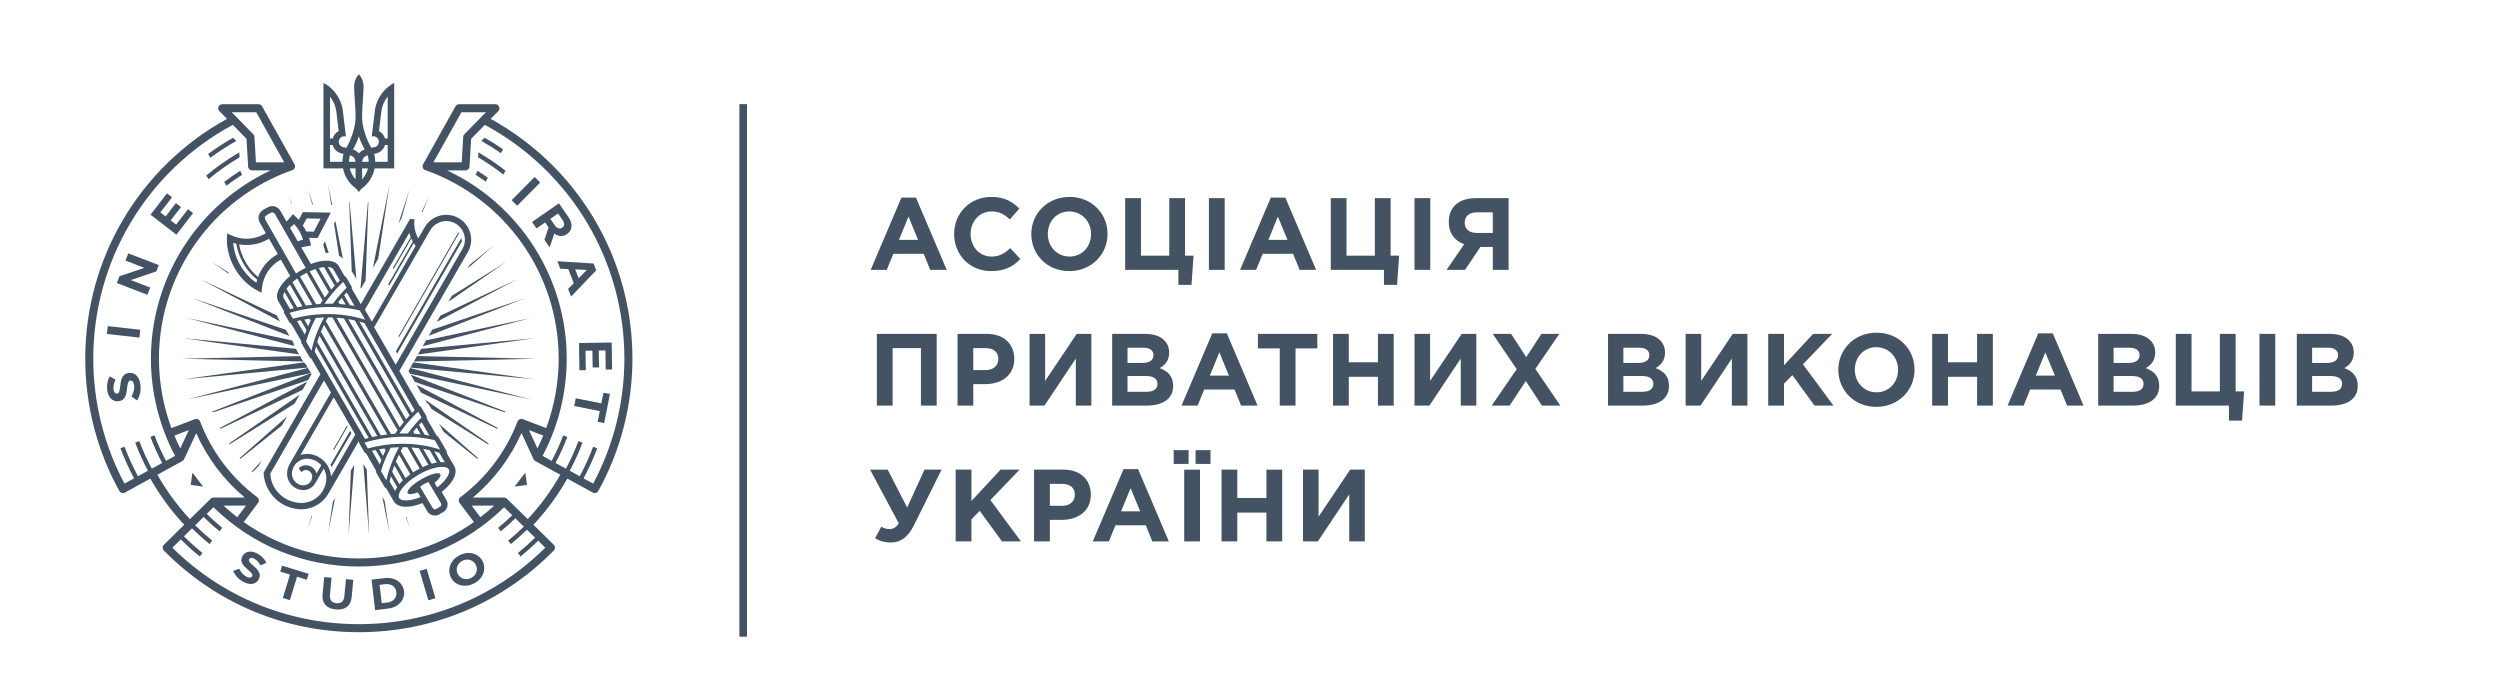 <?xml version="1.0" encoding="UTF-8"?> <!-- Generator: Adobe Illustrator 16.2.0, SVG Export Plug-In . SVG Version: 6.00 Build 0) --> <svg xmlns="http://www.w3.org/2000/svg" xmlns:xlink="http://www.w3.org/1999/xlink" id="Layer_1" x="0px" y="0px" width="200px" height="56px" viewBox="0 0 200 56" xml:space="preserve"> <g> <g> <defs> <rect id="SVGID_1_" x="10.767" y="-54.618" width="147.116" height="36.415"></rect> </defs> <clipPath id="SVGID_2_"> <use xlink:href="#SVGID_1_" overflow="visible"></use> </clipPath> <path clip-path="url(#SVGID_2_)" fill="#435363" d="M93.602-29.018h-0.947l-2.045,3.046v-3.046h-1.008v4.645h0.961l2.031-3.045 v3.045h1.008V-29.018z M84.327-24.373h1.021v-1.865h1.885v1.865h1.021v-4.645h-1.021v1.838h-1.885v-1.838h-1.021V-24.373z M81.229-29.384h0.967v-0.895h-0.967V-29.384z M82.649-29.384h0.967v-0.895h-0.967V-29.384z M81.913-24.373h1.021v-4.645h-1.021 V-24.373z M77.825-26.316l0.617-1.506l0.617,1.506H77.825z M75.993-24.373h1.042l0.424-1.043h1.965l0.424,1.043h1.068l-1.99-4.678 h-0.941L75.993-24.373z M73.213-26.675v-1.421h0.789c0.512,0,0.83,0.246,0.83,0.703c0,0.412-0.299,0.718-0.81,0.718H73.213z M72.191-24.373h1.021v-1.394h0.776c1.042,0,1.878-0.557,1.878-1.632c0-0.962-0.67-1.619-1.778-1.619h-1.897V-24.373z M67.115-24.373h1.021v-1.42l0.537-0.558l1.439,1.978h1.229l-1.978-2.674l1.892-1.971h-1.234l-1.885,2.03v-2.03h-1.021V-24.373z M63.977-26.563l-1.26-2.455h-1.142l1.858,3.478c-0.186,0.285-0.398,0.371-0.585,0.371c-0.179,0-0.364-0.04-0.55-0.152 l-0.398,0.75c0.292,0.165,0.604,0.271,1.002,0.271c0.65,0,1.114-0.319,1.52-1.128l1.784-3.59h-1.108L63.977-26.563z"></path> <path clip-path="url(#SVGID_2_)" fill="#435363" d="M154.93-34.057v-1.022h1.182c0.525,0,0.758,0.192,0.758,0.505 c0,0.358-0.273,0.518-0.725,0.518H154.93z M154.93-35.927v-0.983h1.01c0.432,0,0.67,0.172,0.67,0.479 c0,0.358-0.285,0.505-0.736,0.505H154.93z M153.938-33.162h2.207c1.049,0,1.738-0.424,1.738-1.272 c0-0.638-0.332-0.949-0.869-1.156c0.332-0.185,0.611-0.477,0.611-1.001c0-0.331-0.107-0.59-0.32-0.803 c-0.264-0.266-0.682-0.411-1.213-0.411h-2.154V-33.162z M151.521-33.162h1.021v-4.644h-1.021V-33.162z M149.547-32.193h0.848 l0.133-1.89h-0.549v-3.723h-1.021v3.723h-1.832v-3.723h-1.02v4.644h3.441V-32.193z M142.078-34.057v-1.022h1.182 c0.523,0,0.756,0.192,0.756,0.505c0,0.358-0.271,0.518-0.725,0.518H142.078z M142.078-35.927v-0.983h1.01 c0.43,0,0.67,0.172,0.67,0.479c0,0.358-0.285,0.505-0.738,0.505H142.078z M141.082-33.162h2.209c1.051,0,1.74-0.424,1.74-1.272 c0-0.638-0.332-0.949-0.869-1.156c0.33-0.185,0.609-0.477,0.609-1.001c0-0.331-0.105-0.59-0.318-0.803 c-0.266-0.266-0.684-0.411-1.215-0.411h-2.156V-33.162z M137.041-35.104l0.617-1.506l0.619,1.506H137.041z M135.211-33.162h1.041 l0.426-1.041h1.963l0.426,1.041h1.068l-1.992-4.677h-0.941L135.211-33.162z M130.334-33.162h1.021v-1.864h1.885v1.864h1.021 v-4.644h-1.021v1.838h-1.885v-1.838h-1.021V-33.162z M126.732-34.023c-0.824,0-1.408-0.664-1.408-1.46 c0-0.811,0.57-1.46,1.393-1.46c0.824,0,1.408,0.664,1.408,1.46C128.125-34.674,127.555-34.023,126.732-34.023 M126.717-33.081 c1.436,0,2.475-1.082,2.475-2.402c0-1.334-1.027-2.4-2.459-2.4c-1.436,0-2.475,1.079-2.475,2.4 C124.258-34.149,125.285-33.081,126.717-33.081 M119.717-33.162h1.023v-1.419l0.537-0.558l1.439,1.977h1.229l-1.979-2.673 l1.891-1.971h-1.234l-1.883,2.029v-2.029h-1.023V-33.162z M118.371-37.806h-0.949l-2.043,3.045v-3.045h-1.008v4.644h0.961 l2.031-3.044v3.044h1.008V-37.806z M110.342-34.057v-1.022h1.182c0.525,0,0.758,0.192,0.758,0.505 c0,0.358-0.273,0.518-0.725,0.518H110.342z M110.342-35.927v-0.983h1.01c0.432,0,0.67,0.172,0.67,0.479 c0,0.358-0.285,0.505-0.736,0.505H110.342z M109.348-33.162h2.209c1.049,0,1.738-0.424,1.738-1.272 c0-0.638-0.332-0.949-0.869-1.156c0.332-0.185,0.611-0.477,0.611-1.001c0-0.331-0.107-0.59-0.318-0.803 c-0.266-0.266-0.684-0.411-1.215-0.411h-2.156V-33.162z M101.816-33.162h1.16l1.049-1.592l1.043,1.592h1.193l-1.619-2.375 l1.553-2.269h-1.16l-0.982,1.507l-0.977-1.507h-1.193l1.553,2.282L101.816-33.162z M100.82-37.806h-0.947l-2.045,3.045v-3.045 h-1.008v4.644h0.961l2.031-3.044v3.044h1.007V-37.806z M91.545-33.162h1.021v-1.864h1.885v1.864h1.021v-4.644h-1.021v1.838h-1.885 v-1.838h-1.021V-33.162z M88.096-33.162h1.021v-3.702h1.412v-0.941h-3.848v0.941h1.414V-33.162z M83.571-35.104l0.617-1.506 l0.617,1.506H83.571z M81.739-33.162h1.043l0.424-1.041h1.965l0.424,1.041h1.068l-1.99-4.677h-0.943L81.739-33.162z M78.243-34.057v-1.022h1.182c0.523,0,0.756,0.192,0.756,0.505c0,0.358-0.271,0.518-0.723,0.518H78.243z M78.243-35.927v-0.983 h1.008c0.432,0,0.672,0.172,0.672,0.479c0,0.358-0.287,0.505-0.738,0.505H78.243z M77.249-33.162h2.209 c1.049,0,1.738-0.424,1.738-1.272c0-0.638-0.332-0.949-0.869-1.156c0.33-0.185,0.609-0.477,0.609-1.001 c0-0.331-0.105-0.59-0.318-0.803c-0.266-0.266-0.682-0.411-1.215-0.411h-2.154V-33.162z M75.9-37.806h-0.949l-2.044,3.045v-3.045 H71.9v4.644h0.961l2.031-3.044v3.044H75.9V-37.806z M68.256-35.464v-1.421h0.791c0.511,0,0.829,0.246,0.829,0.704 c0,0.412-0.299,0.717-0.81,0.717H68.256z M67.235-33.162h1.021v-1.393h0.777c1.042,0,1.877-0.558,1.877-1.632 c0-0.962-0.67-1.619-1.777-1.619h-1.897V-33.162z M62.014-33.162h1.021v-3.723h1.832v3.723h1.021v-4.644h-3.874V-33.162z"></path> <path clip-path="url(#SVGID_2_)" fill="#435363" d="M100.854-44.338c-0.496,0-0.783-0.266-0.783-0.656 c0-0.452,0.305-0.679,0.802-0.679h1.016v1.335H100.854z M102.91-46.594h-2.121c-1.089,0-1.751,0.57-1.751,1.532 c0,0.764,0.404,1.233,0.994,1.453l-1.135,1.658h1.195l0.994-1.486h0.803v1.486h1.021V-46.594z M96.821-41.95h1.021v-4.644h-1.021 V-41.95z M94.842-40.981h0.85l0.133-1.89h-0.551v-3.723h-1.02v3.723H92.42v-3.723h-1.02v4.644h3.441V-40.981z M87.36-43.894 l0.617-1.505l0.617,1.505H87.36z M85.528-41.95h1.041l0.426-1.041h1.965l0.424,1.041h1.068l-1.99-4.677h-0.943L85.528-41.95z M83.51-41.95h1.021v-4.644H83.51V-41.95z M81.534-40.981h0.85l0.133-1.89h-0.551v-3.723h-1.021v3.723h-1.832v-3.723H78.09v4.644 h3.443V-40.981z M74.486-42.813c-0.822,0-1.406-0.663-1.406-1.459c0-0.811,0.57-1.46,1.395-1.46c0.822,0,1.406,0.664,1.406,1.46 C75.881-43.462,75.311-42.813,74.486-42.813 M74.475-41.87c1.433,0,2.473-1.081,2.473-2.401c0-1.334-1.028-2.401-2.461-2.401 s-2.474,1.08-2.474,2.401C72.013-42.938,73.04-41.87,74.475-41.87 M69.397-41.87c0.896,0,1.427-0.279,1.904-0.789l-0.649-0.696 c-0.365,0.332-0.69,0.543-1.222,0.543c-0.796,0-1.347-0.663-1.347-1.459c0-0.811,0.564-1.46,1.347-1.46 c0.531,0,0.837,0.191,1.194,0.518l0.61-0.703c-0.431-0.425-0.923-0.756-1.798-0.756c-1.426,0-2.421,1.08-2.421,2.401 C67.017-42.925,68.031-41.87,69.397-41.87 M63.446-43.894l0.616-1.505l0.617,1.505H63.446z M61.615-41.95h1.041l0.426-1.041h1.963 l0.425,1.041h1.068l-1.99-4.677h-0.942L61.615-41.95z"></path> <path clip-path="url(#SVGID_2_)" fill="#435363" d="M27.913-31.531l-1.271,2.2c0.029,0.051,0.056,0.102,0.078,0.154l1.277-2.21 L27.913-31.531z"></path> <path clip-path="url(#SVGID_2_)" fill="#435363" d="M26.876-30.294l0.873-1.513l-0.038-0.065l-0.886,1.535 C26.843-30.322,26.858-30.309,26.876-30.294"></path> <path clip-path="url(#SVGID_2_)" fill="#435363" d="M30.957-36.526l4.198-7.273c-0.004-0.027-0.008-0.055-0.013-0.082 c-0.009-0.043-0.021-0.084-0.033-0.125l-4.235,7.336L30.957-36.526z"></path> <path clip-path="url(#SVGID_2_)" fill="#435363" d="M31.08-37.587l3.882-6.724c-0.014-0.021-0.027-0.04-0.042-0.06l-3.878,6.717 L31.08-37.587z"></path> <path clip-path="url(#SVGID_2_)" fill="#435363" d="M30.959-27.884c-0.054,0.085-0.099,0.167-0.134,0.248l-0.355-0.616 c0.024-0.112,0.053-0.227,0.082-0.338L30.959-27.884z M24.698-29.961l2.156-3.737l1.394,2.412l-1.567,2.709 c-0.058-0.772-0.674-1.394-1.449-1.456c-0.034-0.002-0.068-0.003-0.104-0.003C24.982-30.036,24.839-30.012,24.698-29.961 M25.743-28.772c-0.029-0.101-0.079-0.192-0.147-0.272c-0.128-0.151-0.308-0.242-0.505-0.258c-0.178-0.013-0.354,0.05-0.481,0.173 c-0.034,0.034,0.067,0.164,0.159,0.268l0.012,0.013l0.01-0.014c0.064-0.088,0.167-0.137,0.276-0.128 c0.114,0.01,0.218,0.063,0.292,0.148c0.073,0.087,0.109,0.197,0.1,0.311c-0.012,0.154-0.082,0.291-0.199,0.392 c-0.115,0.1-0.263,0.146-0.417,0.136c-0.415-0.033-0.727-0.398-0.693-0.813c0.021-0.263,0.143-0.501,0.344-0.672 c0.179-0.154,0.401-0.234,0.634-0.234c0.027,0,0.054,0.001,0.08,0.003c0.325,0.024,0.624,0.173,0.843,0.418L25.743-28.772z M25.806-27.248c-0.33,0.28-0.75,0.417-1.184,0.383c-0.55-0.044-1.052-0.3-1.41-0.72c-0.289-0.34-0.445-0.737-0.462-1.184 l3.476-6.02l0.449,0.777l-2.668,4.62l-0.005,0.013c-0.095,0.167-0.15,0.346-0.165,0.534c-0.023,0.285,0.066,0.561,0.252,0.777 c0.186,0.218,0.445,0.351,0.729,0.372c0.237,0.02,0.465-0.056,0.645-0.208c0.072-0.062,0.134-0.135,0.184-0.218l0.001,0.001 l0.559-0.968c0.129,0.223,0.187,0.475,0.166,0.73C26.337-27.924,26.136-27.53,25.806-27.248 M21.898-41.314 c-0.021,0.071-0.038,0.138-0.05,0.199c-0.412-0.272-0.773-0.662-1.043-1.129c-0.268-0.464-0.424-0.965-0.455-1.454 c0.06,0.021,0.125,0.039,0.197,0.058c0.066,0.437,0.225,0.879,0.457,1.281C21.239-41.952,21.548-41.592,21.898-41.314 M21.151-42.445c-0.209-0.364-0.356-0.763-0.425-1.157c0.642,0.116,1.306,0,1.876-0.329c0.016-0.009,0.032-0.02,0.048-0.029 l0.011-0.007l0.575,0.995c-0.005,0.003-0.009,0.005-0.014,0.007c-0.016,0.008-0.032,0.018-0.048,0.025 c-0.566,0.328-1,0.843-1.221,1.453C21.643-41.745,21.365-42.075,21.151-42.445 M26.001-45.262l-0.436,0.838l-0.488-0.01 c-0.035-0.069-0.072-0.137-0.111-0.204c-0.035-0.06-0.072-0.12-0.109-0.18l0.24-0.462L26.001-45.262z M24.019-44.679 c0.021-0.018,0.045-0.037,0.07-0.058c0.08-0.067,0.162-0.135,0.201-0.182c0.128,0.141,0.242,0.297,0.34,0.466 c0.101,0.175,0.181,0.356,0.238,0.542c-0.059,0.01-0.158,0.048-0.256,0.083c-0.029,0.012-0.059,0.022-0.084,0.032L24.019-44.679z M30.688-42.083l-0.004,0.008l0.045,0.076l1.143-1.979c0.03,0.066,0.064,0.132,0.102,0.198l-1.586,2.745l-0.004,0.007l0.061,0.104 l1.592-2.757c0.035,0.054,0.086,0.132,0.119,0.177l-2.836,4.913c-0.004-0.013-0.01-0.025-0.016-0.036l-0.432-0.746l2.869-4.97 c0.025,0.092,0.057,0.184,0.093,0.275L30.688-42.083z M35.183-43.301l-4.316,7.491l-1.396-2.418l3.625-6.277 c0.332-0.576,1.07-0.773,1.646-0.441c0.277,0.16,0.477,0.42,0.561,0.731S35.343-43.579,35.183-43.301 M29.569-30.29l0.369,0.639 c-0.039,0.099-0.075,0.195-0.109,0.29l-0.504-0.873C29.407-30.255,29.489-30.272,29.569-30.29 M30.211-30.267 c-0.059,0.118-0.114,0.239-0.167,0.362l-0.248-0.431c0.114-0.021,0.229-0.039,0.344-0.056L30.211-30.267z M31.082-30.47 c-0.384,0.689-0.659,1.415-0.821,2.153l-0.349-0.603c0.157-0.516,0.368-1.026,0.63-1.519 C30.721-30.454,30.903-30.464,31.082-30.47 M31.317-30.691L31.317-30.691c-0.97,0-1.76,0.163-2.255,0.301l-0.218-0.376 c0.685-0.214,2.461-0.645,4.544-0.158l0.349,0.603C32.968-30.567,32.154-30.691,31.317-30.691 M33.198-29.399l-0.557-0.964 c0.141,0.023,0.283,0.053,0.424,0.085l0.465,0.803C33.425-29.458,33.312-29.433,33.198-29.399 M32.614-29.181l-0.734-1.273 c0.166,0.012,0.328,0.028,0.486,0.05l0.619,1.072C32.862-29.289,32.737-29.238,32.614-29.181 M31.497-28.474l-0.62-1.076 c0.062-0.147,0.128-0.296,0.198-0.439l0.734,1.272C31.7-28.639,31.595-28.557,31.497-28.474 M32.202-28.967 c-0.07,0.041-0.141,0.083-0.211,0.129l-0.798-1.383c0.046-0.088,0.093-0.172,0.14-0.253c0.098,0,0.193,0.002,0.287,0.006 l0.798,1.383C32.345-29.047,32.272-29.007,32.202-28.967 M30.775-29.29l0.557,0.966c-0.085,0.081-0.163,0.166-0.231,0.249 l-0.465-0.806C30.677-29.017,30.724-29.153,30.775-29.29 M33.558-27.866l-0.177-0.299c0.296-0.241,0.437-0.447,0.376-0.554 c-0.094-0.163-0.633-0.022-1.227,0.32c-0.28,0.163-0.527,0.344-0.695,0.512c-0.172,0.172-0.242,0.311-0.195,0.391 c0.061,0.104,0.307,0.088,0.659-0.045l0.178,0.298c-0.265,0.108-0.512,0.177-0.735,0.206c-0.332,0.043-0.576-0.009-0.651-0.141 c-0.161-0.278,0.32-0.972,1.269-1.519c0.594-0.343,1.146-0.498,1.514-0.498c0.221,0,0.375,0.055,0.436,0.159 c0.075,0.131,0,0.367-0.205,0.635C33.966-28.223,33.782-28.042,33.558-27.866 M32.705-28.09c0.091-0.052,0.186-0.095,0.282-0.124 l0.81,1.368c0.022,0.037,0.028,0.081,0.017,0.124s-0.037,0.078-0.076,0.101l-0.252,0.147c-0.037,0.022-0.082,0.026-0.124,0.017 c-0.042-0.012-0.078-0.039-0.101-0.077l-0.813-1.367C32.524-27.972,32.612-28.036,32.705-28.09 M33.86-29.504 c-0.03,0-0.062,0.001-0.094,0.003l-0.406-0.705c0.105,0.028,0.215,0.063,0.327,0.098l0.355,0.614 C33.984-29.5,33.925-29.504,33.86-29.504 M24.721-38.689l0.368,0.64c-0.041,0.103-0.076,0.197-0.108,0.289l-0.504-0.872 C24.556-38.652,24.638-38.672,24.721-38.689 M25.36-38.667c-0.057,0.117-0.112,0.239-0.166,0.362l-0.248-0.429 c0.113-0.021,0.229-0.039,0.344-0.055L25.36-38.667z M24.213-38.788l-0.217-0.377c0.684-0.215,2.458-0.646,4.544-0.159 l0.348,0.603c-0.769-0.244-1.583-0.368-2.421-0.368C25.499-39.09,24.708-38.928,24.213-38.788 M31.651-31.362 c-0.184-0.005-0.367-0.003-0.549,0.004c0.487-0.703,0.967-1.184,1.219-1.415l0.218,0.377 C32.323-32.187,31.997-31.837,31.651-31.362 M31.124-31.762l-4.094-7.091c0.164,0.012,0.328,0.027,0.486,0.048l3.873,6.707 C31.296-31.984,31.21-31.875,31.124-31.762 M27.793-38.763c0.142,0.024,0.284,0.053,0.425,0.085l3.55,6.148 c-0.077,0.082-0.153,0.168-0.229,0.255L27.793-38.763z M31.925-32.693l-3.414-5.911c0.105,0.027,0.216,0.061,0.327,0.097 l3.26,5.646C32.042-32.81,31.983-32.752,31.925-32.693 M30.983-31.568c-0.046,0.065-0.096,0.137-0.153,0.224 c-0.095,0.006-0.187,0.014-0.272,0.021l-4.214-7.298c0.05-0.093,0.101-0.183,0.142-0.251c0.096,0,0.192,0.002,0.285,0.005 L30.983-31.568z M30.32-31.297c-0.142,0.017-0.282,0.036-0.419,0.06l-3.874-6.711c0.061-0.146,0.126-0.29,0.198-0.44L30.32-31.297 z M26.233-38.869c-0.384,0.69-0.66,1.414-0.822,2.155l-0.348-0.603c0.156-0.517,0.367-1.028,0.629-1.521 C25.872-38.853,26.054-38.863,26.233-38.869 M29.674-31.197c-0.112,0.022-0.226,0.046-0.335,0.072l-3.553-6.154 c0.043-0.139,0.09-0.275,0.14-0.409L29.674-31.197z M25.702-36.989l3.417,5.919c-0.082,0.021-0.163,0.043-0.239,0.065l-3.26-5.646 C25.646-36.767,25.673-36.881,25.702-36.989 M32.747-31.269l-0.372-0.643c0.057-0.063,0.114-0.123,0.168-0.181l0.503,0.873 C32.95-31.236,32.853-31.253,32.747-31.269 M32.474-31.305c-0.133-0.016-0.266-0.028-0.396-0.037l-0.073-0.127 c0.074-0.096,0.147-0.186,0.22-0.27L32.474-31.305z M24.489-39.524l-0.695-1.205c0.064-0.089,0.14-0.176,0.225-0.263l0.807,1.396 C24.712-39.574,24.599-39.55,24.489-39.524 M24.182-41.146c0.095-0.084,0.198-0.167,0.311-0.246l0.979,1.695 c-0.143,0.017-0.283,0.037-0.419,0.059L24.182-41.146z M24.673-41.516c0.076-0.05,0.143-0.091,0.209-0.13 c0.066-0.037,0.135-0.075,0.218-0.116l1.035,1.793c-0.045,0.063-0.094,0.135-0.153,0.226c-0.098,0.006-0.188,0.013-0.273,0.021 L24.673-41.516z M24.41-41.717l-1.991-3.494c-0.025-0.046-0.033-0.1-0.018-0.151c0.014-0.052,0.047-0.094,0.092-0.121l0.282-0.16 c0.031-0.018,0.064-0.026,0.099-0.026c0.018,0,0.035,0.003,0.053,0.007c0.053,0.015,0.095,0.047,0.121,0.094l1.992,3.487 c-0.113,0.056-0.216,0.109-0.314,0.167C24.622-41.854,24.519-41.79,24.41-41.717 M26.688-40.674l-0.805-1.394 c0.118-0.03,0.232-0.052,0.34-0.063l0.694,1.201C26.841-40.846,26.765-40.761,26.688-40.674 M26.274-40.16l-0.979-1.696 c0.126-0.057,0.252-0.106,0.374-0.147l0.87,1.507C26.449-40.387,26.36-40.273,26.274-40.16 M27.374-40.137l0.251,0.433 c-0.134-0.016-0.268-0.027-0.397-0.037l-0.073-0.126C27.228-39.961,27.301-40.052,27.374-40.137 M27.897-39.668l-0.371-0.643 c0.055-0.062,0.111-0.121,0.168-0.18l0.503,0.872C28.103-39.636,28.003-39.651,27.897-39.668 M26.802-39.762 c-0.184-0.004-0.368-0.003-0.549,0.004c0.488-0.702,0.969-1.184,1.219-1.415l0.218,0.376 C27.475-40.585,27.148-40.236,26.802-39.762 M27.075-41.091l-0.604-1.048c0.183,0.012,0.31,0.066,0.36,0.155l0.418,0.722 C27.19-41.206,27.134-41.15,27.075-41.091 M24.031-39.403l-0.417-0.723c-0.051-0.09-0.034-0.229,0.049-0.395l0.607,1.051 C24.188-39.449,24.108-39.427,24.031-39.403 M35.696-44.32c-0.113-0.415-0.379-0.764-0.752-0.979 c-0.771-0.444-1.758-0.18-2.202,0.59l-0.418,0.724c-0.136-0.24-0.222-0.513-0.247-0.787c-0.012-0.122-0.014-0.234-0.004-0.343 l0.008-0.108l-0.287-0.022l-3.188,5.521l-0.581-1.006c0.012-0.05,0.005-0.103-0.021-0.147l-0.326-0.566 c-0.027-0.045-0.068-0.078-0.117-0.093l-0.375-0.649c-0.242-0.419-0.954-0.475-1.816-0.142l-0.045-0.08l0,0l-0.572-1 c0.117-0.019,0.596-0.11,0.619-0.115l0.014-0.003l-0.07-0.299c-0.002-0.008-0.004-0.017-0.006-0.025l-0.005-0.017 c-0.009-0.044-0.023-0.096-0.044-0.154l0.543,0.01h0.009l0.854-1.644L24.86-45.69h-0.009l-0.26,0.5 c-0.05-0.057-0.1-0.107-0.151-0.155l-0.224-0.213l-0.01,0.012c-0.015,0.016-0.331,0.383-0.405,0.475l-0.4-0.699 c-0.08-0.142-0.211-0.241-0.367-0.284c-0.156-0.044-0.32-0.022-0.461,0.059l-0.281,0.16c-0.291,0.166-0.393,0.537-0.227,0.827 l0.393,0.689c-0.02,0.013-0.04,0.025-0.059,0.035c-0.651,0.377-1.439,0.423-2.109,0.128l-0.344-0.151l-0.008,0.375 c-0.014,0.622,0.17,1.295,0.514,1.893c0.349,0.603,0.844,1.099,1.395,1.398l0.327,0.177l0.042-0.37 c0.082-0.722,0.516-1.378,1.163-1.751c0.017-0.01,0.033-0.02,0.05-0.028l0.604,1.059c-0.708,0.579-1.012,1.218-0.771,1.634 l0.374,0.649c-0.012,0.05-0.004,0.103,0.021,0.147l0.327,0.566c0.026,0.046,0.067,0.078,0.118,0.093l0.645,1.117 c-0.012,0.05-0.004,0.104,0.021,0.148l0.517,0.894c0.025,0.045,0.068,0.078,0.116,0.094l0.59,1.018l-3.641,6.307l-0.037,0.063 l0.002,0.032c0.004,0.078,0.01,0.14,0.017,0.196c0.063,0.472,0.26,0.913,0.569,1.277c0.43,0.503,1.029,0.81,1.689,0.861 c0.053,0.005,0.108,0.007,0.164,0.007c0.48,0,0.947-0.173,1.315-0.486c0.15-0.129,0.282-0.28,0.39-0.45l0.004,0.002l2.02-3.493 l0.002,0.005c-0.012,0.05-0.004,0.103,0.021,0.149l0.327,0.565c0.026,0.044,0.067,0.077,0.116,0.091l0.646,1.119 c-0.012,0.05-0.004,0.104,0.021,0.147l0.516,0.895c0.025,0.045,0.068,0.078,0.117,0.093l0.486,0.841 c0.004,0.007,0.008,0.015,0.014,0.021l0.021,0.038l0.01,0.01h0.001c0.183,0.236,0.541,0.333,1.011,0.271 c0.248-0.032,0.52-0.105,0.805-0.219l0.311,0.524c0.078,0.132,0.201,0.227,0.348,0.265c0.049,0.013,0.098,0.019,0.146,0.019 c0.102,0,0.201-0.026,0.288-0.077l0.251-0.147c0.133-0.076,0.227-0.2,0.266-0.348s0.018-0.303-0.06-0.435l-0.308-0.52 c0.238-0.189,0.435-0.385,0.586-0.582c0.286-0.373,0.382-0.731,0.271-1.008l0.006-0.003l-0.53-0.917 c0.012-0.05,0.005-0.104-0.021-0.146l-0.518-0.895c-0.025-0.045-0.067-0.079-0.117-0.093l-0.646-1.118 c0.012-0.051,0.005-0.104-0.021-0.147l-0.327-0.565c-0.026-0.046-0.067-0.078-0.117-0.094l-1.308-2.264l4.434-7.693 C35.75-43.47,35.808-43.903,35.696-44.32"></path> <path clip-path="url(#SVGID_2_)" fill="#435363" d="M26.175-43.594l0.15,0.544c0.069-0.002,0.138-0.001,0.203,0.003l-0.245-0.756 L26.175-43.594z"></path> <path clip-path="url(#SVGID_2_)" fill="#435363" d="M23.229-38.872c-0.023-0.041-0.043-0.083-0.058-0.127l-4.935-2.34l5.145,2.73 L23.229-38.872z"></path> <path clip-path="url(#SVGID_2_)" fill="#435363" d="M20.024-41.787c-0.002-0.003-0.002-0.005-0.004-0.008l-1.117-0.698 l1.195,0.825C20.074-41.707,20.048-41.746,20.024-41.787"></path> </g> <polygon fill="#435363" points="24.136,-46.229 24.153,-46.249 23.938,-46.718 "></polygon> <g> <defs> <rect id="SVGID_3_" x="10.767" y="-54.618" width="147.116" height="36.415"></rect> </defs> <clipPath id="SVGID_4_"> <use xlink:href="#SVGID_3_" overflow="visible"></use> </clipPath> <path clip-path="url(#SVGID_4_)" fill="#435363" d="M26.876-44.943l0.318,2.075c0.094,0.053,0.178,0.115,0.252,0.188l-0.484-2.428 L26.876-44.943z"></path> </g> <polygon fill="#435363" points="26.69,-46.162 26.751,-46.161 26.487,-47.482 "></polygon> <polygon fill="#435363" points="25.462,-46.187 25.512,-46.186 25.19,-47.174 "></polygon> <polygon fill="#435363" points="33.522,-38.582 38.718,-41.34 33.757,-38.986 "></polygon> <polygon fill="#435363" points="32.614,-37.009 39.628,-38.839 32.835,-37.391 "></polygon> <polygon fill="#435363" points="33.004,-37.683 39.245,-40.116 33.233,-38.08 "></polygon> <polygon fill="#435363" points="23.757,-38.067 17.709,-40.116 23.988,-37.668 "></polygon> <polygon fill="#435363" points="29.73,-42.669 30.467,-47.482 29.388,-42.075 "></polygon> <polygon fill="#435363" points="32.304,-36.471 39.859,-37.527 32.515,-36.837 "></polygon> <polygon fill="#435363" points="32.042,-36.018 39.937,-36.196 32.246,-36.37 "></polygon> <polygon fill="#435363" points="34.276,-39.887 38.052,-42.493 34.497,-40.269 "></polygon> <polygon fill="#435363" points="31.248,-45.298 31.764,-47.174 31.038,-44.933 "></polygon> <polygon fill="#435363" points="32.601,-45.691 33.017,-46.718 32.548,-45.695 "></polygon> <polygon fill="#435363" points="35.517,-42.035 37.256,-43.563 35.66,-42.284 "></polygon> <g> <defs> <rect id="SVGID_5_" x="10.767" y="-54.618" width="147.116" height="36.415"></rect> </defs> <clipPath id="SVGID_6_"> <use xlink:href="#SVGID_5_" overflow="visible"></use> </clipPath> <path clip-path="url(#SVGID_6_)" fill="#435363" d="M31.527-25.949l0.237,0.731l-0.201-0.729 C31.552-25.947,31.54-25.948,31.527-25.949"></path> </g> <polygon fill="#435363" points="29.999,-27.258 30.468,-24.911 30.147,-27 "></polygon> <polygon fill="#435363" points="26.797,-26.932 26.487,-24.911 26.94,-27.181 "></polygon> <polygon fill="#435363" points="27.96,-28.946 27.812,-24.757 28.182,-29.33 "></polygon> <polygon fill="#435363" points="29.144,-24.757 28.993,-29 28.769,-29.387 "></polygon> <g> <defs> <rect id="SVGID_7_" x="10.767" y="-54.618" width="147.116" height="36.415"></rect> </defs> <clipPath id="SVGID_8_"> <use xlink:href="#SVGID_7_" overflow="visible"></use> </clipPath> <path clip-path="url(#SVGID_8_)" fill="#435363" d="M24.251-37.214l-0.098-0.169l-6.826-1.456l6.979,1.821 C24.278-37.081,24.259-37.146,24.251-37.214"></path> </g> <polygon fill="#435363" points="31.692,-35.41 31.8,-35.223 39.628,-33.554 31.8,-35.597 "></polygon> <polygon fill="#435363" points="31.814,-35.622 39.858,-34.866 32.012,-35.963 "></polygon> <polygon fill="#435363" points="25.181,-35.604 17.327,-33.554 25.373,-35.269 "></polygon> <g> <defs> <rect id="SVGID_9_" x="10.767" y="-54.618" width="147.116" height="36.415"></rect> </defs> <clipPath id="SVGID_10_"> <use xlink:href="#SVGID_9_" overflow="visible"></use> </clipPath> <path clip-path="url(#SVGID_10_)" fill="#435363" d="M25.042-35.843c-0.045-0.034-0.084-0.074-0.12-0.118l-7.826,1.096l8.072-0.76 L25.042-35.843z"></path> </g> <polygon fill="#435363" points="24.403,-36.84 17.096,-37.526 24.612,-36.476 "></polygon> <g> <defs> <rect id="SVGID_11_" x="10.767" y="-54.618" width="147.116" height="36.415"></rect> </defs> <clipPath id="SVGID_12_"> <use xlink:href="#SVGID_11_" overflow="visible"></use> </clipPath> <path clip-path="url(#SVGID_12_)" fill="#435363" d="M24.856-36.053l-0.182-0.316l-7.656,0.173l7.861,0.178 C24.872-36.03,24.864-36.041,24.856-36.053"></path> <path clip-path="url(#SVGID_12_)" fill="#435363" d="M25.415-26.031l-0.225,0.813l0.268-0.826 C25.443-26.04,25.429-26.035,25.415-26.031"></path> </g> <polygon fill="#435363" points="29.065,-46.308 28.589,-40.784 28.616,-40.738 28.917,-41.26 29.099,-46.371 "></polygon> <g> <defs> <rect id="SVGID_13_" x="10.767" y="-54.618" width="147.116" height="36.415"></rect> </defs> <clipPath id="SVGID_14_"> <use xlink:href="#SVGID_13_" overflow="visible"></use> </clipPath> <path clip-path="url(#SVGID_14_)" fill="#435363" d="M27.856-46.373l0.161,4.533c0.04,0.043,0.077,0.088,0.107,0.14l0.194,0.336 l-0.433-4.946L27.856-46.373z"></path> <path clip-path="url(#SVGID_14_)" fill="#435363" d="M36.155-29.713c0.013-0.016,0.025-0.033,0.039-0.05l-2.519-2.212l0.296,0.513 L36.155-29.713z"></path> <path clip-path="url(#SVGID_14_)" fill="#435363" d="M36.882-30.707l-4.115-2.841l0.117,0.201 c0.074,0.057,0.137,0.127,0.186,0.211l0.107,0.185l3.669,2.297C36.857-30.673,36.87-30.689,36.882-30.707"></path> <path clip-path="url(#SVGID_14_)" fill="#435363" d="M37.472-31.715l-5.258-2.79l0.293,0.506l4.936,2.342 C37.452-31.678,37.462-31.695,37.472-31.715"></path> <path clip-path="url(#SVGID_14_)" fill="#435363" d="M37.964-32.776l-6.131-2.39l0.272,0.472l5.836,1.976 C37.949-32.737,37.957-32.758,37.964-32.776"></path> <path clip-path="url(#SVGID_14_)" fill="#435363" d="M21.584-28.845l0.397-0.401l0.211-0.365l-0.652,0.723 C21.556-28.874,21.569-28.858,21.584-28.845"></path> <path clip-path="url(#SVGID_14_)" fill="#435363" d="M20.763-29.765c0.014,0.017,0.025,0.033,0.04,0.05l2.696-2.161l0.342-0.593 L20.763-29.765z"></path> <path clip-path="url(#SVGID_14_)" fill="#435363" d="M20.076-30.709c0.012,0.018,0.024,0.035,0.036,0.053l4.199-2.628l0.338-0.583 L20.076-30.709z"></path> <path clip-path="url(#SVGID_14_)" fill="#435363" d="M19.485-31.716c0.01,0.019,0.021,0.037,0.03,0.057l5.313-2.521l0.311-0.538 L19.485-31.716z"></path> <path clip-path="url(#SVGID_14_)" fill="#435363" d="M25.376-35.265l-6.383,2.487c0.008,0.02,0.016,0.039,0.023,0.058l6.178-2.092 l0.222-0.385L25.376-35.265z"></path> <path clip-path="url(#SVGID_14_)" fill="#435363" d="M27.485-49.457c-0.043,0.167-0.066,0.34-0.069,0.512h-0.804v-1.087h0.174 c0.072,0.26,0.279,0.466,0.541,0.538L27.485-49.457z M26.612-50.456v-2.709c0.225,0.282,0.367,0.619,0.412,0.976l0.149,1.256 c-0.19,0.1-0.331,0.271-0.388,0.478H26.612z M29.067-48.521c-0.064,0.265-0.194,0.509-0.377,0.715v-0.715H29.067z M28.266-48.945 h-0.425c0.002-0.138,0.021-0.278,0.06-0.417C28.103-49.323,28.255-49.148,28.266-48.945 M28.858-49.746 c-0.148,0.051-0.278,0.137-0.381,0.256c-0.1-0.119-0.23-0.205-0.379-0.256c0.156-0.269,0.284-0.554,0.379-0.851 C28.575-50.3,28.702-50.015,28.858-49.746 M29.116-48.945h-0.425c0.011-0.203,0.163-0.378,0.366-0.417 C29.095-49.223,29.114-49.083,29.116-48.945 M28.267-48.521v0.715c-0.183-0.206-0.313-0.45-0.377-0.715H28.267z M30.345-50.032 v1.087h-0.804c-0.002-0.172-0.025-0.345-0.07-0.512l0.159-0.037c0.262-0.072,0.468-0.278,0.541-0.538H30.345z M30.345-53.165 v2.709h-0.174c-0.058-0.206-0.197-0.378-0.388-0.478l0.15-1.255C29.978-52.546,30.12-52.882,30.345-53.165 M30.735-54.038 c-0.1,0.054-0.195,0.116-0.287,0.185c-0.541,0.406-0.886,1.025-0.944,1.696l-0.188,1.57l0.109-0.012 c0.168,0.001,0.313,0.121,0.346,0.286c0.039,0.19-0.086,0.378-0.278,0.417l-0.21,0.042c-0.072-0.139-0.148-0.279-0.217-0.422 c-0.203-0.511-0.389-1.067-0.375-1.67c0.004-0.323,0.026-0.651,0.048-0.969c0.021-0.301,0.042-0.612,0.047-0.921 c0-0.28-0.103-0.552-0.29-0.764l-0.018-0.02l-0.017,0.02c-0.187,0.212-0.289,0.483-0.289,0.764c0.005,0.309,0.026,0.62,0.047,0.92 c0.021,0.318,0.044,0.646,0.048,0.971c0.014,0.602-0.172,1.158-0.375,1.667c-0.068,0.143-0.144,0.284-0.217,0.424l-0.211-0.042 c-0.191-0.039-0.316-0.227-0.277-0.417c0.032-0.165,0.178-0.285,0.344-0.286l0.111,0.012l-0.188-1.57 c-0.06-0.671-0.404-1.29-0.945-1.696c-0.092-0.068-0.188-0.131-0.286-0.185l-0.034-0.02v5.537h1.268 c0.097,0.501,0.373,0.949,0.779,1.264c0.092,0.063,0.168,0.146,0.223,0.242l0.02,0.036l0.021-0.036 c0.055-0.096,0.131-0.179,0.224-0.243c0.406-0.313,0.683-0.762,0.778-1.263h1.268v-5.537L30.735-54.038z"></path> </g> <rect x="39.041" y="-48.097" transform="matrix(-0.709 -0.705 0.705 -0.709 100.328 -52.677)" fill="#435363" width="0.51" height="2.118"></rect> <g> <defs> <rect id="SVGID_15_" x="10.767" y="-54.618" width="147.116" height="36.415"></rect> </defs> <clipPath id="SVGID_16_"> <use xlink:href="#SVGID_15_" overflow="visible"></use> </clipPath> <path clip-path="url(#SVGID_16_)" fill="#435363" d="M41.17-44.828c0.142,0.203,0.321,0.251,0.474,0.146 c0.164-0.114,0.162-0.298,0.021-0.501L41.376-45.6l-0.5,0.347L41.17-44.828z M41.432-46.258l0.603,0.87 c0.168,0.242,0.236,0.473,0.208,0.677c-0.023,0.175-0.12,0.326-0.289,0.443c-0.281,0.194-0.573,0.15-0.822-0.034l-0.3,0.896 l-0.339-0.49l0.271-0.799l-0.225-0.323l-0.557,0.386l-0.291-0.419L41.432-46.258z"></path> </g> <path fill="#435363" d="M42.71-41.409l0.527-0.536l-0.752-0.036L42.71-41.409z M43.676-42.361l0.171,0.438l-1.626,1.701 l-0.194-0.496l0.366-0.371l-0.356-0.911l-0.52-0.024l-0.188-0.485L43.676-42.361z"></path> <polygon fill="#435363" points="44.849,-37.248 44.876,-35.501 44.462,-35.495 44.442,-36.735 44.013,-36.728 44.03,-35.636 43.616,-35.63 43.599,-36.722 43.153,-36.714 43.174,-35.457 42.759,-35.45 42.731,-37.213 "></polygon> <polygon fill="#435363" points="44.177,-33.306 44.314,-33.997 44.735,-33.913 44.362,-32.031 43.94,-32.114 44.077,-32.806 42.423,-33.136 42.521,-33.636 "></polygon> <g> <defs> <rect id="SVGID_17_" x="10.767" y="-54.618" width="147.116" height="36.415"></rect> </defs> <clipPath id="SVGID_18_"> <use xlink:href="#SVGID_17_" overflow="visible"></use> </clipPath> <path clip-path="url(#SVGID_18_)" fill="#435363" d="M14.122-33.495l-0.363-0.26c0.131-0.227,0.205-0.454,0.174-0.717 c-0.025-0.207-0.115-0.323-0.244-0.309c-0.117,0.016-0.168,0.102-0.213,0.496c-0.052,0.477-0.133,0.789-0.557,0.84 c-0.381,0.046-0.674-0.259-0.73-0.728c-0.039-0.336,0.022-0.633,0.165-0.887l0.38,0.221c-0.105,0.22-0.159,0.429-0.135,0.623 c0.022,0.192,0.115,0.284,0.225,0.273c0.137-0.018,0.171-0.121,0.216-0.529c0.056-0.48,0.177-0.762,0.55-0.807 c0.418-0.05,0.693,0.271,0.752,0.766C14.384-34.163,14.313-33.799,14.122-33.495"></path> </g> <rect x="13" y="-38.992" transform="matrix(-0.111 0.994 -0.994 -0.111 -22.968 -55.327)" fill="#435363" width="0.509" height="2.117"></rect> <polygon fill="#435363" points="12.813,-41.097 12.982,-41.536 14.589,-42.081 13.372,-42.549 13.552,-43.018 15.528,-42.26 15.373,-41.854 13.714,-41.29 14.972,-40.808 14.79,-40.338 "></polygon> <polygon fill="#435363" points="14.992,-45.521 16.06,-46.904 16.388,-46.651 15.63,-45.669 15.97,-45.407 16.637,-46.271 16.965,-46.018 16.298,-45.153 16.65,-44.882 17.419,-45.878 17.747,-45.624 16.669,-44.228 "></polygon> <g> <defs> <rect id="SVGID_19_" x="10.767" y="-54.618" width="147.116" height="36.415"></rect> </defs> <clipPath id="SVGID_20_"> <use xlink:href="#SVGID_19_" overflow="visible"></use> </clipPath> <path clip-path="url(#SVGID_20_)" fill="#435363" d="M20.345-22.463l0.394-0.142c0.104,0.223,0.241,0.4,0.461,0.516 c0.173,0.092,0.31,0.084,0.367-0.022c0.052-0.099,0.013-0.184-0.269-0.428c-0.34-0.295-0.537-0.525-0.352-0.879 c0.169-0.317,0.561-0.382,0.952-0.174c0.28,0.147,0.477,0.354,0.596,0.599l-0.373,0.177c-0.114-0.198-0.246-0.353-0.408-0.438 c-0.161-0.085-0.282-0.062-0.331,0.028c-0.06,0.115,0.003,0.195,0.293,0.449c0.342,0.298,0.493,0.542,0.328,0.853 c-0.184,0.349-0.578,0.392-0.992,0.173C20.72-21.904,20.476-22.151,20.345-22.463"></path> </g> <polygon fill="#435363" points="24.022,-22.222 23.392,-22.415 23.509,-22.8 25.228,-22.272 25.11,-21.888 24.479,-22.081 24.015,-20.568 23.558,-20.709 "></polygon> <g> <defs> <rect id="SVGID_21_" x="10.767" y="-54.618" width="147.116" height="36.415"></rect> </defs> <clipPath id="SVGID_22_"> <use xlink:href="#SVGID_21_" overflow="visible"></use> </clipPath> <path clip-path="url(#SVGID_22_)" fill="#435363" d="M26.131-20.938l0.108-1.129l0.475,0.047l-0.106,1.116 c-0.031,0.322,0.129,0.506,0.419,0.534c0.29,0.027,0.481-0.117,0.512-0.43l0.109-1.132l0.475,0.046l-0.106,1.114 c-0.058,0.599-0.454,0.857-1.034,0.802S26.075-20.356,26.131-20.938"></path> <path clip-path="url(#SVGID_22_)" fill="#435363" d="M30.328-20.415c0.388-0.045,0.621-0.315,0.58-0.67 c-0.041-0.351-0.332-0.563-0.72-0.519l-0.367,0.043l0.14,1.188L30.328-20.415z M29.302-21.896l0.841-0.1 c0.677-0.078,1.196,0.292,1.262,0.852c0.065,0.556-0.353,1.042-1.03,1.12l-0.842,0.1L29.302-21.896z"></path> </g> <rect x="32.694" y="-22.542" transform="matrix(-0.958 0.287 -0.287 -0.958 58.307 -51.635)" fill="#435363" width="0.477" height="1.984"></rect> <g> <defs> <rect id="SVGID_23_" x="10.767" y="-54.618" width="147.116" height="36.415"></rect> </defs> <clipPath id="SVGID_24_"> <use xlink:href="#SVGID_23_" overflow="visible"></use> </clipPath> <path clip-path="url(#SVGID_24_)" fill="#435363" d="M36.05-22.857c-0.154-0.304-0.525-0.434-0.869-0.26 c-0.342,0.175-0.455,0.544-0.299,0.852c0.154,0.304,0.526,0.433,0.869,0.259C36.095-22.181,36.206-22.549,36.05-22.857 M34.438-22.038c-0.255-0.504-0.03-1.137,0.567-1.44c0.597-0.303,1.232-0.113,1.49,0.395c0.255,0.504,0.03,1.137-0.566,1.439 C35.331-21.342,34.695-21.53,34.438-22.038"></path> <path clip-path="url(#SVGID_24_)" fill="#435363" d="M20.81-48.372c-0.359,0.228-0.709,0.47-1.046,0.727l0.143,0.249 c0.333-0.254,0.677-0.495,1.03-0.72C20.871-48.186,20.826-48.272,20.81-48.372"></path> <path clip-path="url(#SVGID_24_)" fill="#435363" d="M20.737-49.556c-0.756,0.44-1.473,0.94-2.139,1.497l0.154,0.239 c0.627-0.524,1.297-0.997,2.003-1.418L20.737-49.556z"></path> <path clip-path="url(#SVGID_24_)" fill="#435363" d="M20.341-50.504c-0.561,0.319-1.101,0.67-1.617,1.05l0.142,0.247 c0.536-0.396,1.097-0.76,1.679-1.089L20.341-50.504z"></path> <path clip-path="url(#SVGID_24_)" fill="#435363" d="M36.021-48.116c0.23,0.145,0.455,0.297,0.676,0.455l0.135-0.253 c-0.223-0.161-0.451-0.313-0.684-0.46C36.132-48.274,36.087-48.187,36.021-48.116"></path> <path clip-path="url(#SVGID_24_)" fill="#435363" d="M36.2-49.236c0.569,0.339,1.115,0.71,1.632,1.116l0.147-0.245 c-0.557-0.436-1.145-0.833-1.76-1.19L36.2-49.236z"></path> <path clip-path="url(#SVGID_24_)" fill="#435363" d="M36.413-50.296c0.435,0.244,0.857,0.509,1.266,0.792l0.135-0.252 c-0.387-0.267-0.786-0.517-1.195-0.749L36.413-50.296z"></path> </g> <polygon fill="#435363" points="17.704,-28.825 17.597,-28.027 18.396,-27.921 "></polygon> <polygon fill="#435363" points="39.255,-28.825 39.361,-28.027 38.563,-27.921 "></polygon> <g> <defs> <rect id="SVGID_25_" x="10.767" y="-54.618" width="147.116" height="36.415"></rect> </defs> <clipPath id="SVGID_26_"> <use xlink:href="#SVGID_25_" overflow="visible"></use> </clipPath> <path clip-path="url(#SVGID_26_)" fill="#435363" d="M43.649-28.112l-0.621-0.34c0.334-0.626,0.632-1.275,0.884-1.945 l-0.265-0.101c-0.248,0.657-0.54,1.295-0.867,1.909l-0.646-0.355c0.311-0.585,0.588-1.189,0.823-1.816l-0.265-0.101 c-0.23,0.614-0.503,1.207-0.808,1.781l-0.673-0.369c0.289-0.543,0.545-1.104,0.762-1.686l-0.264-0.1 c-0.213,0.568-0.465,1.117-0.746,1.648l-0.588-0.322c1.021-1.93,1.562-4.101,1.562-6.296c0-5.251-3.064-9.992-7.748-12.187h1.196 c0.138,0,0.252-0.109,0.26-0.246l0.104-1.795l0.887-0.906c5.576,3.011,9.034,8.795,9.034,15.134 C45.67-33.38,44.972-30.589,43.649-28.112 M39.411-25.813l-1.344-1.32c-0.051-0.052-0.118-0.076-0.186-0.075h-2.02 c1.358-1.137,2.433-2.564,3.146-4.179l0.777,1.688l0,0c0.023,0.053,0.062,0.096,0.111,0.123l1.623,0.891 C40.935-27.648,40.227-26.685,39.411-25.813 M39.888-24.612c-0.355,0.346-0.726,0.678-1.11,0.992l0.175,0.223 c0.395-0.321,0.774-0.661,1.139-1.018l0.457,0.451c-3.238,3.193-7.514,4.949-12.069,4.949s-8.831-1.756-12.069-4.949l0.546-0.537 c0.39,0.388,0.8,0.757,1.227,1.104l0.175-0.223c-0.417-0.339-0.817-0.701-1.199-1.08l0.525-0.517 c0.36,0.356,0.737,0.696,1.131,1.018l0.174-0.223c-0.383-0.313-0.751-0.646-1.102-0.994l0.547-0.537 c0.327,0.325,0.672,0.635,1.029,0.927l0.176-0.222c-0.35-0.286-0.684-0.588-1.004-0.905l0.438-0.429 c2.528,2.476,5.859,3.836,9.407,3.836s6.879-1.36,9.408-3.836l0.524,0.517c-0.293,0.284-0.599,0.558-0.915,0.817l0.175,0.222 c0.326-0.266,0.641-0.548,0.942-0.841l0.547,0.539c-0.325,0.315-0.663,0.618-1.015,0.906l0.176,0.223 c0.361-0.295,0.707-0.606,1.041-0.931L39.888-24.612z M15.438-28.686l1.621-0.891c0.051-0.028,0.09-0.072,0.112-0.125h0.001 l0.779-1.677c0.715,1.611,1.787,3.035,3.144,4.169h-2.021c0,0-0.003,0-0.004,0h-0.006v0.001c-0.063,0.001-0.127,0.024-0.176,0.074 l-1.344,1.32C16.731-26.685,16.024-27.648,15.438-28.686 M13.309-28.112c-1.323-2.477-2.021-5.268-2.021-8.092 c0-6.339,3.458-12.124,9.034-15.134l0.887,0.906l0.104,1.795c0.008,0.137,0.123,0.246,0.26,0.246h1.197 c-4.684,2.194-7.75,6.936-7.75,12.187c0,2.195,0.541,4.366,1.563,6.296l-0.584,0.32c-0.283-0.531-0.534-1.082-0.748-1.651 l-0.266,0.1c0.219,0.583,0.477,1.146,0.765,1.689l-0.673,0.368c-0.306-0.574-0.578-1.169-0.809-1.783l-0.265,0.101 c0.235,0.627,0.513,1.233,0.825,1.82l-0.647,0.354c-0.328-0.615-0.62-1.253-0.868-1.912l-0.265,0.101 c0.253,0.672,0.55,1.321,0.884,1.949L13.309-28.112z M21.839-52.151l1.81,3.239h-1.831l-0.095-1.647 c-0.003-0.063-0.03-0.122-0.073-0.168l-1.396-1.424H21.839z M17.472-31.577l-0.553,1.186c-0.137-0.272-0.264-0.55-0.381-0.831 L17.472-31.577z M20.61-25.935c-0.307-0.236-0.604-0.488-0.893-0.754h1.455L20.61-25.935z M35.784-26.688h1.455 c-0.288,0.266-0.586,0.518-0.893,0.754L35.784-26.688z M40.419-31.223c-0.117,0.28-0.244,0.556-0.381,0.827l-0.541-1.178 L40.419-31.223z M35.118-52.151h1.586l-1.396,1.424c-0.043,0.046-0.07,0.104-0.074,0.168l-0.094,1.647h-1.831L35.118-52.151z M37.015-51.725l0.495-0.505c0.073-0.075,0.095-0.186,0.054-0.283c-0.041-0.097-0.135-0.16-0.24-0.16h-2.359 c-0.094,0-0.181,0.053-0.227,0.135l-2.1,3.759c-0.045,0.081-0.045,0.18,0.002,0.259c0.037,0.063,0.098,0.105,0.166,0.121 c5.152,1.828,8.611,6.725,8.611,12.195c0,1.538-0.277,3.064-0.807,4.496l-1.521-0.578c-0.135-0.051-0.285,0.018-0.336,0.15 c-0.742,1.952-2.021,3.648-3.701,4.903c-0.115,0.086-0.139,0.249-0.053,0.364l0.929,1.244c-2.164,1.531-4.741,2.356-7.449,2.356 c-2.709,0-5.285-0.825-7.449-2.356l0.929-1.244c0.086-0.115,0.063-0.278-0.053-0.364c-1.68-1.255-2.959-2.951-3.701-4.903 c-0.051-0.134-0.201-0.201-0.336-0.15l-1.521,0.578c-0.529-1.432-0.807-2.958-0.807-4.496c0-5.471,3.459-10.367,8.611-12.195 c0.068-0.016,0.129-0.059,0.166-0.121c0.047-0.079,0.048-0.178,0.002-0.259l-2.1-3.759c-0.046-0.082-0.133-0.135-0.228-0.135 h-2.358c-0.105,0-0.199,0.063-0.24,0.16c-0.041,0.098-0.02,0.208,0.055,0.283l0.494,0.505c-5.666,3.121-9.176,9.04-9.176,15.521 c0,2.999,0.764,5.963,2.21,8.572c0.048,0.086,0.137,0.135,0.228,0.135c0.043,0,0.086-0.01,0.125-0.032l1.652-0.906 c0.608,1.08,1.344,2.082,2.193,2.987l-1.317,1.297c-0.05,0.049-0.077,0.114-0.077,0.184c-0.001,0.068,0.025,0.136,0.074,0.186 c3.356,3.41,7.84,5.289,12.624,5.289s9.267-1.879,12.624-5.29c0.049-0.049,0.075-0.116,0.075-0.185 c-0.001-0.069-0.028-0.135-0.078-0.185l-1.317-1.297c0.849-0.905,1.584-1.906,2.194-2.986l1.65,0.906 c0.04,0.022,0.083,0.032,0.126,0.032c0.091,0,0.18-0.049,0.227-0.135c1.447-2.609,2.212-5.573,2.212-8.572 C46.191-42.685,42.682-48.604,37.015-51.725"></path> </g> <rect x="53.114" y="-52.68" fill="#435363" width="0.494" height="34.477"></rect> </g> <g> <path fill="#435363" d="M109.184,37.57h-1.171l-2.527,3.764V37.57h-1.245v5.74h1.188l2.51-3.764v3.764h1.246V37.57z M97.722,43.311 h1.262v-2.305h2.329v2.305h1.263v-5.74h-1.263v2.271h-2.329V37.57h-1.262V43.311z M93.894,37.117h1.194v-1.105h-1.194V37.117z M95.647,37.117h1.195v-1.105h-1.195V37.117z M94.737,43.311H96v-5.74h-1.263V43.311z M89.687,40.908l0.763-1.861l0.763,1.861 H89.687z M87.423,43.311h1.289l0.523-1.289h2.428l0.523,1.289h1.32l-2.459-5.781h-1.164L87.423,43.311z M83.987,40.465v-1.756 h0.975c0.633,0,1.026,0.305,1.026,0.869c0,0.51-0.37,0.887-1.001,0.887H83.987z M82.726,43.311h1.262v-1.723h0.959 c1.288,0,2.32-0.688,2.32-2.016c0-1.189-0.827-2.002-2.197-2.002h-2.344V43.311z M76.452,43.311h1.262v-1.756l0.664-0.688 l1.779,2.443h1.518l-2.443-3.305l2.338-2.436h-1.525l-2.33,2.51v-2.51h-1.262V43.311z M72.573,40.604l-1.557-3.033h-1.41 l2.296,4.297c-0.229,0.354-0.492,0.459-0.723,0.459c-0.222,0-0.45-0.049-0.68-0.188l-0.492,0.926 c0.36,0.205,0.745,0.336,1.238,0.336c0.804,0,1.377-0.395,1.878-1.395l2.205-4.436h-1.37L72.573,40.604z"></path> <path fill="#435363" d="M184.97,31.344V30.08h1.46c0.649,0,0.937,0.238,0.937,0.623c0,0.443-0.338,0.641-0.896,0.641H184.97z M184.97,29.033v-1.216h1.248c0.533,0,0.827,0.213,0.827,0.592c0,0.443-0.352,0.625-0.909,0.625H184.97z M183.743,32.449h2.728 c1.296,0,2.148-0.523,2.148-1.572c0-0.789-0.41-1.174-1.074-1.43c0.41-0.229,0.756-0.588,0.756-1.237 c0-0.409-0.133-0.729-0.396-0.992c-0.325-0.328-0.842-0.508-1.499-0.508h-2.662V32.449z M180.758,32.449h1.263V26.71h-1.263V32.449 z M178.317,33.646h1.048l0.164-2.336h-0.678v-4.6h-1.263v4.6h-2.264v-4.6h-1.26v5.739h4.252V33.646z M169.088,31.344V30.08h1.461 c0.646,0,0.934,0.238,0.934,0.623c0,0.443-0.335,0.641-0.896,0.641H169.088z M169.088,29.033v-1.216h1.248 c0.531,0,0.828,0.213,0.828,0.592c0,0.443-0.353,0.625-0.912,0.625H169.088z M167.857,32.449h2.729c1.299,0,2.15-0.523,2.15-1.572 c0-0.789-0.41-1.174-1.074-1.43c0.408-0.229,0.754-0.588,0.754-1.237c0-0.409-0.131-0.729-0.394-0.992 c-0.328-0.328-0.845-0.508-1.502-0.508h-2.664V32.449z M162.863,30.049l0.763-1.861l0.766,1.861H162.863z M160.603,32.449h1.286 l0.526-1.287h2.426l0.525,1.287h1.32l-2.462-5.78h-1.163L160.603,32.449z M154.575,32.449h1.263v-2.305h2.329v2.305h1.262V26.71 h-1.262v2.272h-2.329V26.71h-1.263V32.449z M150.125,31.385c-1.019,0-1.74-0.82-1.74-1.805c0-1.002,0.704-1.804,1.721-1.804 c1.019,0,1.74,0.822,1.74,1.804C151.846,30.58,151.141,31.385,150.125,31.385 M150.105,32.549c1.774,0,3.058-1.336,3.058-2.969 c0-1.648-1.27-2.966-3.038-2.966c-1.774,0-3.059,1.334-3.059,2.966C147.066,31.229,148.336,32.549,150.105,32.549 M141.455,32.449 h1.265v-1.754l0.664-0.689l1.778,2.443h1.519l-2.445-3.303l2.337-2.436h-1.525l-2.327,2.508V26.71h-1.265V32.449z M139.792,26.71 h-1.173l-2.524,3.762V26.71h-1.245v5.739h1.188l2.51-3.762v3.762h1.245V26.71z M129.87,31.344V30.08h1.46 c0.649,0,0.937,0.238,0.937,0.623c0,0.443-0.338,0.641-0.896,0.641H129.87z M129.87,29.033v-1.216h1.248 c0.533,0,0.827,0.213,0.827,0.592c0,0.443-0.352,0.625-0.909,0.625H129.87z M128.642,32.449h2.729c1.296,0,2.148-0.523,2.148-1.572 c0-0.789-0.41-1.174-1.074-1.43c0.41-0.229,0.756-0.588,0.756-1.237c0-0.409-0.133-0.729-0.394-0.992 c-0.328-0.328-0.845-0.508-1.502-0.508h-2.664V32.449z M119.335,32.449h1.434l1.296-1.967l1.289,1.967h1.475l-2.001-2.936 l1.919-2.803h-1.434l-1.214,1.862l-1.207-1.862h-1.475l1.919,2.821L119.335,32.449z M118.104,26.71h-1.17l-2.527,3.762V26.71 h-1.245v5.739h1.188l2.51-3.762v3.762h1.245V26.71z M106.642,32.449h1.263v-2.305h2.329v2.305h1.262V26.71h-1.262v2.272h-2.329 V26.71h-1.263V32.449z M102.38,32.449h1.262v-4.576h1.745V26.71h-4.755v1.163h1.748V32.449z M96.787,30.049l0.763-1.861 l0.763,1.861H96.787z M94.522,32.449h1.289l0.524-1.287h2.428l0.524,1.287h1.32l-2.46-5.78h-1.166L94.522,32.449z M90.202,31.344 V30.08h1.461c0.646,0,0.934,0.238,0.934,0.623c0,0.443-0.335,0.641-0.893,0.641H90.202z M90.202,29.033v-1.216h1.246 c0.533,0,0.83,0.213,0.83,0.592c0,0.443-0.354,0.625-0.912,0.625H90.202z M88.974,32.449h2.73c1.296,0,2.148-0.523,2.148-1.572 c0-0.789-0.41-1.174-1.074-1.43c0.408-0.229,0.753-0.588,0.753-1.237c0-0.409-0.13-0.729-0.394-0.992 c-0.328-0.328-0.842-0.508-1.502-0.508h-2.662V32.449z M87.308,26.71h-1.172l-2.526,3.762V26.71h-1.244v5.739h1.188l2.511-3.762 v3.762h1.244V26.71z M77.861,29.605v-1.756h0.978c0.631,0,1.025,0.304,1.025,0.87c0,0.51-0.37,0.887-1.001,0.887H77.861z M76.601,32.449h1.261v-1.721h0.961c1.288,0,2.319-0.689,2.319-2.018c0-1.188-0.828-2-2.196-2h-2.345V32.449z M70.147,32.449h1.263 v-4.6h2.264v4.6h1.261V26.71h-4.787V32.449z"></path> <path fill="#435363" d="M118.145,18.638c-0.612,0-0.968-0.328-0.968-0.811c0-0.559,0.377-0.839,0.992-0.839h1.255v1.649H118.145z M120.687,15.851h-2.621c-1.347,0-2.165,0.704-2.165,1.894c0,0.943,0.499,1.523,1.229,1.795l-1.402,2.05h1.477l1.229-1.837h0.992 v1.837h1.263V15.851z M113.161,21.589h1.262v-5.738h-1.262V21.589z M110.716,22.787h1.05l0.164-2.336h-0.681v-4.6h-1.26v4.6h-2.267 v-4.6h-1.26v5.738h4.253V22.787z M101.47,19.188l0.762-1.86l0.764,1.86H101.47z M99.206,21.589h1.285l0.527-1.287h2.428 l0.523,1.287h1.32l-2.459-5.779h-1.166L99.206,21.589z M96.712,21.589h1.263v-5.738h-1.263V21.589z M94.27,22.787h1.05l0.164-2.336 h-0.68v-4.6h-1.263v4.6h-2.265v-4.6h-1.262v5.738h4.255V22.787z M85.562,20.524c-1.017,0-1.738-0.82-1.738-1.804 c0-1.001,0.705-1.804,1.723-1.804c1.017,0,1.738,0.82,1.738,1.804C87.284,19.721,86.579,20.524,85.562,20.524 M85.546,21.688 c1.771,0,3.057-1.336,3.057-2.968c0-1.648-1.27-2.967-3.041-2.967s-3.058,1.334-3.058,2.967 C82.504,20.368,83.773,21.688,85.546,21.688 M79.272,21.688c1.106,0,1.764-0.345,2.354-0.975l-0.803-0.861 c-0.451,0.411-0.854,0.672-1.51,0.672c-0.984,0-1.664-0.82-1.664-1.804c0-1.001,0.697-1.804,1.664-1.804 c0.656,0,1.034,0.236,1.476,0.64l0.755-0.869c-0.533-0.524-1.141-0.934-2.223-0.934c-1.762,0-2.991,1.334-2.991,2.967 C76.33,20.384,77.584,21.688,79.272,21.688 M71.918,19.188l0.762-1.86l0.763,1.86H71.918z M69.655,21.589h1.287l0.525-1.287h2.426 l0.525,1.287h1.32l-2.46-5.779h-1.165L69.655,21.589z"></path> <rect x="59.15" y="8.33" fill="#435363" width="0.61" height="42.604"></rect> <path fill="#435363" d="M31.772,38.971c-0.066,0.105-0.122,0.207-0.166,0.307l-0.439-0.76c0.03-0.141,0.065-0.281,0.102-0.418 L31.772,38.971z M24.035,36.404l2.665-4.617l1.722,2.98l-1.937,3.348c-0.071-0.955-0.833-1.723-1.791-1.799 c-0.042-0.004-0.084-0.004-0.128-0.004C24.386,36.313,24.209,36.342,24.035,36.404 M25.326,37.873 c-0.036-0.123-0.098-0.236-0.182-0.336c-0.158-0.188-0.38-0.299-0.624-0.318c-0.219-0.016-0.437,0.061-0.595,0.213 c-0.042,0.043,0.083,0.203,0.197,0.33l0.014,0.016l0.012-0.016c0.08-0.109,0.207-0.17,0.342-0.158 c0.141,0.012,0.269,0.076,0.361,0.184c0.09,0.107,0.135,0.244,0.123,0.383c-0.015,0.191-0.102,0.359-0.246,0.484 c-0.143,0.123-0.325,0.182-0.516,0.168c-0.513-0.041-0.898-0.492-0.857-1.004c0.025-0.324,0.176-0.619,0.425-0.83 c0.221-0.191,0.496-0.291,0.783-0.291c0.034,0,0.066,0.002,0.099,0.004c0.402,0.031,0.771,0.215,1.042,0.518L25.326,37.873z M25.404,39.758c-0.408,0.346-0.927,0.516-1.463,0.473c-0.679-0.055-1.3-0.371-1.743-0.889c-0.357-0.42-0.55-0.912-0.571-1.463 l4.295-7.439l0.555,0.961l-3.297,5.709l-0.006,0.016c-0.117,0.207-0.186,0.428-0.204,0.66c-0.029,0.354,0.082,0.693,0.312,0.961 c0.229,0.27,0.55,0.434,0.9,0.459c0.293,0.025,0.575-0.068,0.797-0.256c0.089-0.076,0.165-0.168,0.227-0.27l0.001,0.002l0.69-1.197 c0.16,0.275,0.23,0.588,0.206,0.902C26.06,38.922,25.812,39.408,25.404,39.758 M20.575,22.375c-0.025,0.088-0.047,0.17-0.062,0.246 c-0.509-0.337-0.956-0.818-1.289-1.395c-0.331-0.573-0.523-1.192-0.562-1.797c0.074,0.025,0.154,0.048,0.244,0.071 c0.082,0.539,0.277,1.086,0.565,1.583C19.761,21.586,20.142,22.032,20.575,22.375 M19.652,20.977 c-0.258-0.45-0.44-0.942-0.525-1.43c0.793,0.144,1.614,0,2.318-0.407c0.02-0.011,0.04-0.023,0.059-0.036l0.013-0.008l0.711,1.229 c-0.006,0.004-0.011,0.006-0.017,0.009c-0.019,0.009-0.04,0.021-0.059,0.031c-0.7,0.405-1.235,1.041-1.508,1.795 C20.259,21.842,19.917,21.435,19.652,20.977 M25.645,17.497l-0.538,1.036l-0.604-0.013c-0.043-0.086-0.089-0.169-0.138-0.252 c-0.043-0.073-0.089-0.148-0.135-0.222l0.297-0.571L25.645,17.497z M23.195,18.217c0.026-0.021,0.055-0.046,0.087-0.071 c0.099-0.083,0.2-0.166,0.249-0.225c0.158,0.174,0.299,0.367,0.42,0.576c0.124,0.216,0.223,0.44,0.294,0.67 c-0.072,0.012-0.195,0.059-0.316,0.103c-0.036,0.014-0.072,0.027-0.104,0.039L23.195,18.217z M31.438,21.425l-0.005,0.01 l0.056,0.094l1.412-2.445c0.037,0.082,0.08,0.163,0.125,0.245l-1.96,3.393l-0.005,0.008l0.075,0.128l1.967-3.406 c0.043,0.066,0.106,0.163,0.147,0.219l-3.504,6.071c-0.005-0.016-0.012-0.031-0.019-0.045l-0.534-0.922l3.545-6.142 c0.032,0.113,0.07,0.227,0.115,0.341L31.438,21.425z M36.991,19.92l-5.334,9.257l-1.726-2.989l4.479-7.757 c0.41-0.712,1.323-0.956,2.035-0.546c0.343,0.198,0.589,0.52,0.693,0.904C37.242,19.175,37.189,19.576,36.991,19.92 M30.055,35.998 l0.456,0.789c-0.048,0.123-0.093,0.242-0.135,0.359l-0.623-1.08C29.854,36.041,29.956,36.02,30.055,35.998 M30.848,36.027 c-0.073,0.146-0.142,0.295-0.207,0.447l-0.307-0.531c0.141-0.025,0.284-0.049,0.425-0.07L30.848,36.027z M31.924,35.775 c-0.474,0.854-0.814,1.75-1.015,2.662l-0.431-0.744c0.194-0.639,0.455-1.27,0.778-1.877C31.478,35.795,31.703,35.783,31.924,35.775 M32.215,35.502h-0.001c-1.197,0-2.173,0.201-2.785,0.371l-0.269-0.463c0.846-0.266,3.041-0.797,5.615-0.197l0.431,0.746 C34.254,35.656,33.249,35.502,32.215,35.502 M34.539,37.1l-0.688-1.191c0.174,0.029,0.35,0.064,0.524,0.104l0.574,0.992 C34.819,37.025,34.679,37.059,34.539,37.1 M33.817,37.369l-0.908-1.574c0.205,0.016,0.406,0.035,0.601,0.063l0.765,1.324 C34.124,37.234,33.969,37.297,33.817,37.369 M32.437,38.242l-0.767-1.33c0.076-0.182,0.158-0.365,0.245-0.543l0.907,1.572 C32.688,38.039,32.558,38.141,32.437,38.242 M33.308,37.633c-0.087,0.051-0.174,0.104-0.261,0.16l-0.986-1.709 c0.057-0.109,0.115-0.213,0.172-0.313c0.121,0,0.239,0.002,0.355,0.008l0.986,1.709C33.484,37.535,33.395,37.584,33.308,37.633 M31.545,37.234l0.688,1.193c-0.105,0.1-0.202,0.205-0.286,0.307l-0.574-0.994C31.423,37.572,31.481,37.402,31.545,37.234 M34.983,38.994l-0.218-0.369c0.366-0.299,0.54-0.553,0.465-0.686c-0.116-0.201-0.782-0.027-1.516,0.396 c-0.346,0.201-0.651,0.424-0.859,0.633c-0.212,0.211-0.299,0.383-0.242,0.482c0.075,0.129,0.379,0.107,0.815-0.057l0.219,0.369 c-0.327,0.133-0.632,0.219-0.909,0.254c-0.41,0.053-0.712-0.01-0.805-0.174c-0.199-0.344,0.396-1.201,1.567-1.877 c0.734-0.422,1.416-0.615,1.871-0.615c0.273,0,0.463,0.068,0.539,0.197c0.093,0.162,0,0.453-0.254,0.785 C35.487,38.553,35.261,38.775,34.983,38.994 M33.93,38.717c0.112-0.064,0.229-0.117,0.349-0.152l1,1.689 c0.028,0.047,0.035,0.102,0.021,0.154s-0.046,0.096-0.094,0.123l-0.312,0.184c-0.045,0.027-0.101,0.031-0.153,0.02 c-0.052-0.014-0.097-0.049-0.125-0.096l-1.004-1.689C33.707,38.863,33.815,38.783,33.93,38.717 M35.357,36.969 c-0.038,0-0.076,0.002-0.116,0.004l-0.502-0.871c0.13,0.035,0.266,0.078,0.404,0.121l0.439,0.76 C35.51,36.975,35.437,36.969,35.357,36.969 M24.063,25.619l0.455,0.79c-0.05,0.127-0.094,0.244-0.134,0.357l-0.623-1.077 C23.859,25.665,23.96,25.64,24.063,25.619 M24.854,25.646c-0.07,0.146-0.139,0.296-0.206,0.448l-0.306-0.53 c0.14-0.025,0.282-0.048,0.425-0.067L24.854,25.646z M23.436,25.497l-0.268-0.466c0.845-0.266,3.038-0.798,5.615-0.196l0.43,0.744 c-0.95-0.302-1.957-0.455-2.992-0.455C25.025,25.124,24.047,25.324,23.436,25.497 M32.627,34.674 c-0.227-0.006-0.454-0.004-0.678,0.004c0.602-0.869,1.195-1.463,1.506-1.748l0.27,0.465C33.458,33.654,33.055,34.086,32.627,34.674 M31.976,34.18l-5.059-8.763c0.203,0.015,0.405,0.034,0.601,0.06l4.786,8.288C32.188,33.904,32.082,34.039,31.976,34.18 M27.859,25.528c0.175,0.03,0.351,0.065,0.525,0.105l4.387,7.597c-0.095,0.102-0.189,0.209-0.284,0.316L27.859,25.528z M32.965,33.027l-4.219-7.304c0.13,0.034,0.267,0.075,0.404,0.12l4.028,6.977C33.11,32.885,33.038,32.955,32.965,33.027 M31.802,34.418c-0.057,0.082-0.118,0.17-0.189,0.277c-0.117,0.006-0.23,0.016-0.336,0.025l-5.208-9.018 c0.062-0.114,0.125-0.226,0.175-0.31c0.118,0,0.238,0.002,0.352,0.006L31.802,34.418z M30.982,34.754 c-0.175,0.021-0.349,0.045-0.518,0.074l-4.787-8.293c0.075-0.18,0.155-0.358,0.245-0.545L30.982,34.754z M25.932,25.396 c-0.474,0.854-0.816,1.748-1.016,2.664l-0.43-0.745c0.193-0.638,0.454-1.271,0.777-1.879C25.486,25.417,25.71,25.404,25.932,25.396 M30.184,34.877c-0.139,0.027-0.279,0.057-0.414,0.09l-4.39-7.606c0.053-0.171,0.111-0.34,0.173-0.505L30.184,34.877z M25.276,27.719l4.222,7.314c-0.101,0.027-0.201,0.055-0.295,0.082l-4.028-6.977C25.206,27.995,25.239,27.853,25.276,27.719 M33.981,34.789l-0.46-0.795c0.07-0.076,0.142-0.15,0.208-0.223l0.622,1.078C34.232,34.828,34.112,34.809,33.981,34.789 M33.644,34.744c-0.164-0.02-0.328-0.035-0.49-0.045l-0.091-0.158c0.092-0.117,0.182-0.229,0.271-0.332L33.644,34.744z M23.777,24.586l-0.859-1.489c0.08-0.109,0.173-0.217,0.278-0.324l0.997,1.725C24.052,24.525,23.912,24.555,23.777,24.586 M23.396,22.583c0.117-0.104,0.245-0.206,0.384-0.304l1.21,2.095c-0.176,0.021-0.35,0.046-0.518,0.072L23.396,22.583z M24.004,22.126c0.094-0.062,0.176-0.112,0.258-0.161c0.082-0.046,0.167-0.093,0.269-0.144l1.279,2.216 c-0.055,0.078-0.116,0.167-0.189,0.279c-0.121,0.007-0.231,0.016-0.338,0.026L24.004,22.126z M23.679,21.877l-2.461-4.317 c-0.031-0.058-0.041-0.124-0.021-0.188c0.017-0.064,0.058-0.116,0.113-0.149l0.349-0.198c0.039-0.021,0.08-0.032,0.122-0.032 c0.022,0,0.043,0.003,0.065,0.008c0.065,0.019,0.117,0.059,0.149,0.116l2.462,4.31c-0.14,0.068-0.267,0.135-0.389,0.206 C23.941,21.708,23.813,21.787,23.679,21.877 M26.495,23.167L25.5,21.444c0.146-0.037,0.288-0.063,0.42-0.077l0.858,1.484 C26.683,22.954,26.589,23.059,26.495,23.167 M25.983,23.801l-1.209-2.097c0.156-0.069,0.312-0.131,0.462-0.182l1.075,1.861 C26.199,23.521,26.089,23.661,25.983,23.801 M27.342,23.83l0.31,0.535c-0.166-0.02-0.331-0.034-0.491-0.046l-0.09-0.155 C27.161,24.047,27.251,23.935,27.342,23.83 M27.989,24.41l-0.459-0.794c0.068-0.076,0.138-0.15,0.208-0.223l0.622,1.078 C28.242,24.449,28.119,24.43,27.989,24.41 M26.635,24.293c-0.227-0.005-0.455-0.004-0.678,0.005 c0.603-0.868,1.197-1.463,1.506-1.749l0.269,0.465C27.466,23.276,27.063,23.707,26.635,24.293 M26.973,22.651l-0.747-1.295 c0.226,0.015,0.382,0.082,0.445,0.192l0.516,0.892C27.115,22.508,27.045,22.578,26.973,22.651 M23.211,24.737l-0.515-0.894 c-0.063-0.111-0.042-0.283,0.06-0.487l0.75,1.299C23.404,24.679,23.306,24.708,23.211,24.737 M37.626,18.661 c-0.14-0.514-0.468-0.944-0.929-1.21c-0.952-0.549-2.172-0.222-2.721,0.729l-0.517,0.894c-0.168-0.297-0.274-0.633-0.305-0.973 c-0.015-0.15-0.017-0.289-0.005-0.423l0.009-0.135l-0.354-0.027l-3.94,6.822l-0.718-1.243c0.014-0.062,0.006-0.127-0.027-0.183 l-0.403-0.699c-0.034-0.056-0.084-0.097-0.145-0.115l-0.463-0.803c-0.299-0.518-1.179-0.586-2.245-0.175l-0.055-0.099l0,0 L24.1,19.786c0.145-0.022,0.736-0.136,0.765-0.142l0.017-0.004l-0.087-0.369c-0.002-0.01-0.005-0.021-0.007-0.031l-0.006-0.021 c-0.011-0.055-0.029-0.118-0.054-0.191l0.671,0.013h0.011l1.055-2.031l-2.229-0.042h-0.011l-0.321,0.617 c-0.062-0.069-0.123-0.132-0.187-0.191L23.44,17.13l-0.012,0.014c-0.018,0.02-0.409,0.474-0.501,0.587l-0.495-0.864 c-0.099-0.175-0.261-0.298-0.454-0.351c-0.193-0.055-0.396-0.028-0.569,0.072l-0.348,0.197c-0.359,0.205-0.485,0.664-0.28,1.022 l0.485,0.853c-0.024,0.016-0.049,0.031-0.072,0.043c-0.805,0.466-1.779,0.522-2.606,0.158l-0.425-0.188l-0.01,0.464 c-0.017,0.769,0.21,1.6,0.635,2.339c0.431,0.744,1.042,1.357,1.723,1.728l0.404,0.219l0.052-0.457 c0.102-0.893,0.637-1.703,1.438-2.164c0.021-0.012,0.041-0.024,0.062-0.035l0.747,1.309c-0.875,0.716-1.25,1.505-0.954,2.019 l0.462,0.803c-0.015,0.062-0.005,0.127,0.026,0.182l0.404,0.7c0.033,0.057,0.083,0.097,0.146,0.115l0.796,1.38 c-0.014,0.062-0.004,0.128,0.027,0.184l0.638,1.105c0.032,0.055,0.084,0.096,0.144,0.115l0.729,1.258l-4.499,7.793l-0.046,0.078 l0.002,0.041c0.005,0.096,0.012,0.172,0.021,0.242c0.079,0.582,0.321,1.129,0.704,1.578c0.531,0.621,1.272,1,2.088,1.064 c0.065,0.006,0.134,0.008,0.203,0.008c0.594,0,1.171-0.213,1.625-0.6c0.186-0.16,0.349-0.348,0.481-0.557l0.005,0.002l2.496-4.316 l0.002,0.006c-0.014,0.061-0.005,0.127,0.027,0.184l0.404,0.699c0.032,0.055,0.083,0.096,0.144,0.113l0.799,1.383 c-0.015,0.061-0.005,0.127,0.026,0.182l0.637,1.105c0.032,0.055,0.084,0.096,0.145,0.115l0.601,1.039 c0.005,0.008,0.009,0.018,0.017,0.025l0.027,0.047l0.012,0.014h0.001c0.226,0.291,0.668,0.41,1.249,0.334 c0.307-0.039,0.642-0.129,0.994-0.27l0.384,0.648c0.097,0.162,0.249,0.279,0.43,0.326c0.061,0.016,0.121,0.023,0.181,0.023 c0.125,0,0.249-0.033,0.356-0.096l0.31-0.182c0.164-0.094,0.28-0.248,0.328-0.43c0.048-0.182,0.022-0.375-0.073-0.537l-0.38-0.643 c0.294-0.234,0.537-0.475,0.724-0.719c0.354-0.461,0.472-0.904,0.335-1.246l0.007-0.004l-0.655-1.133 c0.015-0.061,0.006-0.127-0.025-0.18l-0.64-1.105c-0.031-0.057-0.083-0.098-0.145-0.115l-0.798-1.383 c0.015-0.063,0.006-0.127-0.025-0.182l-0.404-0.699c-0.033-0.057-0.083-0.096-0.145-0.115l-1.616-2.797l5.479-9.507 C37.692,19.711,37.764,19.175,37.626,18.661"></path> <path fill="#435363" d="M27.479,12.312c-0.053,0.207-0.082,0.421-0.086,0.633H26.4v-1.343h0.215 c0.089,0.32,0.345,0.575,0.668,0.664L27.479,12.312z M26.4,11.078V7.73c0.277,0.349,0.454,0.766,0.509,1.206l0.185,1.552 c-0.235,0.123-0.409,0.336-0.479,0.59H26.4z M29.434,13.47c-0.08,0.326-0.24,0.628-0.466,0.883V13.47H29.434z M28.443,12.945 h-0.525c0.002-0.17,0.027-0.344,0.074-0.516C28.242,12.478,28.43,12.694,28.443,12.945 M29.176,11.956 c-0.183,0.063-0.344,0.169-0.47,0.315c-0.123-0.146-0.285-0.253-0.468-0.315c0.193-0.332,0.351-0.685,0.468-1.052 C28.826,11.271,28.983,11.624,29.176,11.956 M29.495,12.945H28.97c0.013-0.251,0.202-0.467,0.453-0.516 C29.468,12.602,29.492,12.775,29.495,12.945 M28.445,13.47v0.883c-0.226-0.255-0.386-0.557-0.466-0.883H28.445z M31.013,11.602 v1.343H30.02c-0.002-0.212-0.031-0.426-0.087-0.633l0.197-0.046c0.323-0.089,0.578-0.344,0.668-0.664H31.013z M31.013,7.73v3.348 h-0.215c-0.071-0.254-0.244-0.467-0.479-0.59l0.186-1.551C30.559,8.496,30.735,8.081,31.013,7.73 M31.496,6.652 c-0.123,0.066-0.242,0.144-0.355,0.228c-0.668,0.502-1.095,1.268-1.167,2.097l-0.233,1.94l0.135-0.015 c0.208,0.001,0.387,0.149,0.427,0.354c0.048,0.235-0.106,0.467-0.344,0.516l-0.26,0.052c-0.089-0.172-0.184-0.346-0.268-0.521 c-0.251-0.631-0.48-1.319-0.463-2.063c0.005-0.399,0.033-0.805,0.06-1.197c0.025-0.372,0.052-0.757,0.058-1.138 c0-0.347-0.126-0.683-0.358-0.944l-0.021-0.024l-0.021,0.024c-0.23,0.262-0.357,0.598-0.357,0.944 c0.006,0.381,0.033,0.766,0.058,1.137c0.026,0.394,0.054,0.799,0.059,1.199c0.017,0.743-0.212,1.432-0.463,2.06 c-0.084,0.177-0.178,0.352-0.268,0.524l-0.261-0.052c-0.236-0.049-0.391-0.28-0.343-0.516c0.04-0.204,0.22-0.353,0.425-0.354 l0.138,0.015l-0.232-1.94c-0.073-0.829-0.5-1.595-1.168-2.097c-0.113-0.084-0.231-0.161-0.354-0.228l-0.042-0.024v6.843h1.566 c0.12,0.618,0.461,1.173,0.963,1.562c0.113,0.078,0.208,0.181,0.275,0.299l0.024,0.045l0.026-0.045 c0.067-0.118,0.162-0.221,0.276-0.301c0.502-0.387,0.844-0.941,0.962-1.56h1.566V6.627L31.496,6.652z"></path> <polygon fill="#435363" points="23.34,16.301 23.362,16.277 23.096,15.698 "></polygon> <polygon fill="#435363" points="26.497,16.384 26.572,16.385 26.246,14.752 "></polygon> <polygon fill="#435363" points="24.979,16.354 25.041,16.355 24.644,15.134 "></polygon> <polygon fill="#435363" points="34.939,25.751 41.36,22.343 35.229,25.251 "></polygon> <polygon fill="#435363" points="33.817,27.696 42.484,25.434 34.09,27.223 "></polygon> <polygon fill="#435363" points="34.299,26.863 42.011,23.855 34.583,26.372 "></polygon> <polygon fill="#435363" points="22.872,26.387 15.398,23.855 23.158,26.88 "></polygon> <polygon fill="#435363" points="30.254,20.701 31.164,14.752 29.83,21.435 "></polygon> <polygon fill="#435363" points="33.434,28.361 42.771,27.054 33.694,27.908 "></polygon> <polygon fill="#435363" points="33.11,28.92 42.866,28.699 33.362,28.485 "></polygon> <polygon fill="#435363" points="35.871,24.139 40.537,20.918 36.144,23.667 "></polygon> <polygon fill="#435363" points="32.129,17.453 32.766,15.134 31.87,17.904 "></polygon> <polygon fill="#435363" points="33.8,16.966 34.314,15.698 33.735,16.961 "></polygon> <polygon fill="#435363" points="37.404,21.484 39.553,19.596 37.582,21.176 "></polygon> <polygon fill="#435363" points="30.585,39.746 31.165,42.645 30.769,40.064 "></polygon> <polygon fill="#435363" points="26.628,40.148 26.246,42.645 26.806,39.84 "></polygon> <polygon fill="#435363" points="28.066,37.658 27.882,42.836 28.34,37.184 "></polygon> <polygon fill="#435363" points="29.528,42.836 29.343,37.592 29.065,37.115 "></polygon> <polygon fill="#435363" points="32.678,29.672 32.811,29.902 42.484,31.965 32.811,29.441 "></polygon> <polygon fill="#435363" points="32.829,29.408 42.77,30.344 33.073,28.988 "></polygon> <polygon fill="#435363" points="24.631,29.432 14.926,31.965 24.869,29.846 "></polygon> <polygon fill="#435363" points="23.67,27.904 14.64,27.056 23.929,28.354 "></polygon> <polygon fill="#435363" points="29.432,16.205 28.843,23.03 28.877,23.086 29.249,22.442 29.473,16.125 "></polygon> <rect x="41.759" y="13.994" transform="matrix(-0.709 -0.705 0.705 -0.709 61.115 55.821)" fill="#435363" width="0.63" height="2.617"></rect> <path fill="#435363" d="M46.293,22.257l0.652-0.662l-0.929-0.045L46.293,22.257z M47.487,21.081l0.211,0.541l-2.009,2.103 l-0.24-0.613l0.453-0.459l-0.44-1.126l-0.642-0.029l-0.233-0.601L47.487,21.081z"></path> <polygon fill="#435363" points="48.936,27.4 48.97,29.559 48.458,29.566 48.434,28.034 47.903,28.043 47.925,29.393 47.413,29.398 47.391,28.05 46.841,28.06 46.866,29.613 46.354,29.621 46.32,27.443 "></polygon> <polygon fill="#435363" points="48.106,32.271 48.276,31.418 48.796,31.521 48.335,33.846 47.813,33.744 47.982,32.889 45.938,32.482 46.06,31.863 "></polygon> <rect x="9.579" y="25.244" transform="matrix(-0.112 0.994 -0.994 -0.112 37.386 19.689)" fill="#435363" width="0.629" height="2.616"></rect> <polygon fill="#435363" points="9.349,22.644 9.557,22.101 11.542,21.427 10.039,20.849 10.261,20.27 12.703,21.207 12.511,21.708 10.461,22.405 12.016,23.001 11.791,23.582 "></polygon> <polygon fill="#435363" points="12.041,17.176 13.36,15.467 13.765,15.78 12.829,16.994 13.249,17.317 14.073,16.25 14.479,16.563 13.654,17.63 14.09,17.966 15.04,16.735 15.445,17.049 14.113,18.775 "></polygon> <polygon fill="#435363" points="23.2,45.969 22.42,45.73 22.565,45.254 24.689,45.906 24.544,46.381 23.764,46.143 23.19,48.012 22.625,47.838 "></polygon> <rect x="33.916" y="45.572" transform="matrix(-0.959 0.285 -0.285 -0.959 80.348 81.894)" fill="#435363" width="0.589" height="2.452"></rect> <polygon fill="#435363" points="15.392,37.809 15.259,38.795 16.247,38.926 "></polygon> <polygon fill="#435363" points="42.023,37.809 42.155,38.795 41.169,38.926 "></polygon> <path fill="#435363" d="M47.454,38.689l-0.768-0.42c0.413-0.773,0.781-1.576,1.092-2.404l-0.327-0.125 c-0.307,0.813-0.667,1.602-1.072,2.359l-0.799-0.439c0.384-0.723,0.727-1.469,1.018-2.244l-0.327-0.123 c-0.285,0.758-0.622,1.49-0.998,2.201l-0.832-0.457c0.357-0.672,0.673-1.363,0.941-2.082l-0.326-0.123 c-0.263,0.701-0.575,1.379-0.922,2.037l-0.727-0.398c1.263-2.385,1.93-5.068,1.93-7.781c0-6.489-3.787-12.347-9.575-15.059h1.479 c0.17,0,0.312-0.136,0.321-0.305l0.128-2.218l1.096-1.12c6.891,3.721,11.164,10.869,11.164,18.702 C49.951,32.18,49.088,35.629,47.454,38.689 M42.217,41.529l-1.661-1.631c-0.063-0.064-0.146-0.094-0.229-0.094h-2.496 c1.679-1.404,3.006-3.168,3.888-5.162l0.961,2.086l0,0c0.029,0.064,0.076,0.117,0.137,0.152l2.006,1.1 C44.099,39.262,43.224,40.453,42.217,41.529 M42.806,43.014c-0.439,0.428-0.897,0.838-1.372,1.227l0.216,0.275 c0.487-0.396,0.957-0.816,1.407-1.258l0.564,0.559c-4.001,3.945-9.285,6.115-14.915,6.115c-5.629,0-10.913-2.17-14.915-6.115 l0.674-0.664c0.481,0.479,0.988,0.936,1.516,1.363l0.216-0.275c-0.515-0.418-1.01-0.865-1.482-1.334l0.649-0.639 c0.445,0.439,0.911,0.859,1.397,1.258l0.215-0.275c-0.473-0.387-0.928-0.799-1.361-1.229l0.676-0.664 c0.404,0.402,0.83,0.785,1.272,1.145l0.217-0.273c-0.432-0.354-0.845-0.727-1.241-1.119l0.541-0.529 c3.125,3.059,7.241,4.74,11.625,4.74s8.5-1.682,11.626-4.74l0.648,0.639c-0.362,0.352-0.74,0.689-1.131,1.01l0.216,0.273 c0.403-0.328,0.792-0.676,1.165-1.039l0.676,0.666c-0.402,0.391-0.819,0.766-1.253,1.121l0.217,0.275 c0.447-0.365,0.874-0.75,1.287-1.15L42.806,43.014z M12.592,37.98l2.003-1.1c0.063-0.035,0.111-0.09,0.139-0.154h0.001l0.963-2.072 c0.883,1.99,2.208,3.75,3.884,5.15h-2.497c0,0-0.003,0-0.005,0h-0.007v0.002c-0.077,0.002-0.157,0.031-0.217,0.092l-1.66,1.631 C14.19,40.453,13.316,39.262,12.592,37.98 M9.96,38.689c-1.635-3.061-2.498-6.51-2.498-10c0-7.833,4.273-14.982,11.164-18.702 l1.096,1.12l0.128,2.218c0.009,0.169,0.152,0.305,0.321,0.305h1.479c-5.788,2.712-9.577,8.57-9.577,15.059 c0,2.713,0.669,5.396,1.931,7.781l-0.722,0.395c-0.35-0.656-0.66-1.336-0.924-2.041l-0.329,0.123 c0.271,0.721,0.589,1.416,0.945,2.088l-0.832,0.455c-0.378-0.709-0.714-1.443-1-2.203l-0.327,0.125 c0.291,0.773,0.634,1.523,1.02,2.248l-0.8,0.438c-0.405-0.76-0.766-1.549-1.073-2.363l-0.327,0.125 c0.313,0.83,0.68,1.633,1.092,2.408L9.96,38.689z M20.501,8.983l2.236,4.003h-2.263l-0.117-2.036 c-0.003-0.078-0.037-0.15-0.09-0.207l-1.725-1.76H20.501z M15.105,34.408l-0.683,1.465c-0.169-0.338-0.326-0.68-0.471-1.027 L15.105,34.408z M18.983,41.381c-0.379-0.293-0.746-0.604-1.103-0.932h1.798L18.983,41.381z M37.734,40.449h1.798 c-0.356,0.328-0.724,0.639-1.103,0.932L37.734,40.449z M43.462,34.846c-0.145,0.346-0.302,0.688-0.471,1.021l-0.668-1.455 L43.462,34.846z M36.912,8.983h1.96l-1.726,1.76c-0.053,0.057-0.087,0.129-0.092,0.207l-0.116,2.036h-2.263L36.912,8.983z M39.255,9.51l0.612-0.624c0.09-0.093,0.117-0.229,0.066-0.35c-0.051-0.12-0.167-0.198-0.297-0.198h-2.916 c-0.116,0-0.223,0.065-0.28,0.167l-2.595,4.645c-0.055,0.101-0.055,0.222,0.002,0.32c0.046,0.077,0.121,0.13,0.205,0.149 c6.367,2.259,10.642,8.31,10.642,15.07c0,1.9-0.343,3.787-0.997,5.557l-1.88-0.715c-0.167-0.063-0.353,0.021-0.415,0.186 c-0.917,2.412-2.498,4.51-4.574,6.061c-0.143,0.105-0.171,0.307-0.065,0.449l1.148,1.537c-2.674,1.893-5.859,2.912-9.206,2.912 c-3.348,0-6.531-1.02-9.206-2.912l1.148-1.537c0.106-0.143,0.077-0.344-0.065-0.449c-2.076-1.551-3.656-3.648-4.574-6.061 c-0.063-0.164-0.249-0.248-0.415-0.186l-1.88,0.715c-0.654-1.77-0.997-3.656-0.997-5.557c0-6.76,4.274-12.811,10.642-15.07 c0.084-0.02,0.159-0.072,0.205-0.149c0.058-0.099,0.059-0.22,0.002-0.32l-2.595-4.645c-0.057-0.102-0.164-0.167-0.281-0.167h-2.914 c-0.13,0-0.247,0.078-0.297,0.198c-0.051,0.12-0.024,0.257,0.067,0.35l0.611,0.624C11.156,13.368,6.819,20.681,6.819,28.689 c0,3.707,0.944,7.369,2.731,10.594c0.059,0.105,0.169,0.166,0.281,0.166c0.053,0,0.106-0.012,0.155-0.039l2.042-1.121 c0.752,1.336,1.661,2.574,2.71,3.691l-1.628,1.604c-0.062,0.061-0.095,0.141-0.095,0.227c-0.001,0.084,0.031,0.168,0.092,0.23 c4.147,4.213,9.688,6.535,15.6,6.535s11.451-2.322,15.6-6.537c0.061-0.061,0.093-0.145,0.093-0.229 c-0.001-0.086-0.035-0.166-0.097-0.229l-1.628-1.602c1.049-1.119,1.958-2.355,2.711-3.691l2.04,1.121 c0.049,0.027,0.103,0.039,0.156,0.039c0.112,0,0.222-0.061,0.28-0.166c1.789-3.225,2.733-6.887,2.733-10.594 C50.595,20.681,46.258,13.368,39.255,9.51"></path> <path fill="#435363" d="M38.063,45.184c-0.191-0.375-0.649-0.537-1.074-0.322c-0.422,0.217-0.563,0.674-0.369,1.053 c0.19,0.375,0.65,0.535,1.074,0.32C38.118,46.02,38.256,45.564,38.063,45.184 M36.07,46.195c-0.315-0.623-0.037-1.404,0.701-1.779 c0.737-0.375,1.523-0.141,1.842,0.486c0.315,0.623,0.037,1.406-0.7,1.779C37.175,47.057,36.389,46.822,36.07,46.195"></path> <path fill="#435363" d="M19.229,13.653c-0.444,0.281-0.876,0.581-1.292,0.898l0.176,0.308c0.412-0.313,0.836-0.612,1.273-0.89 C19.306,13.883,19.25,13.776,19.229,13.653"></path> <path fill="#435363" d="M19.14,12.191c-0.934,0.544-1.82,1.162-2.643,1.85l0.19,0.296c0.775-0.648,1.603-1.232,2.475-1.752 L19.14,12.191z"></path> <path fill="#435363" d="M18.65,11.019c-0.693,0.395-1.36,0.827-1.999,1.297l0.175,0.306c0.662-0.49,1.355-0.939,2.074-1.346 L18.65,11.019z"></path> <path fill="#435363" d="M38.027,13.969c0.285,0.179,0.562,0.367,0.835,0.563l0.167-0.313c-0.275-0.199-0.558-0.386-0.845-0.568 C38.164,13.774,38.109,13.882,38.027,13.969"></path> <path fill="#435363" d="M38.249,12.585c0.704,0.419,1.378,0.877,2.017,1.379l0.182-0.303c-0.688-0.538-1.414-1.029-2.174-1.471 L38.249,12.585z"></path> <path fill="#435363" d="M38.512,11.276c0.537,0.302,1.06,0.629,1.564,0.979l0.167-0.312c-0.478-0.329-0.971-0.638-1.477-0.925 L38.512,11.276z"></path> <path fill="#435363" d="M10.965,32.037l-0.449-0.32c0.162-0.281,0.253-0.561,0.215-0.887c-0.031-0.256-0.143-0.398-0.302-0.381 c-0.145,0.02-0.208,0.125-0.263,0.613c-0.064,0.588-0.164,0.975-0.688,1.037c-0.471,0.057-0.833-0.318-0.903-0.898 c-0.048-0.416,0.028-0.781,0.204-1.096l0.469,0.273c-0.13,0.271-0.197,0.529-0.167,0.77c0.028,0.238,0.143,0.352,0.277,0.338 c0.169-0.021,0.211-0.15,0.267-0.654c0.068-0.594,0.218-0.941,0.679-0.996c0.517-0.063,0.857,0.334,0.929,0.945 C11.289,31.213,11.202,31.662,10.965,32.037"></path> <path fill="#435363" d="M44.39,18.033c0.175,0.251,0.397,0.311,0.585,0.181c0.203-0.141,0.201-0.368,0.027-0.619l-0.357-0.515 l-0.618,0.428L44.39,18.033z M44.713,16.266l0.745,1.075c0.208,0.299,0.292,0.584,0.257,0.836 c-0.029,0.216-0.148,0.403-0.357,0.548c-0.348,0.24-0.708,0.187-1.016-0.042l-0.371,1.106l-0.418-0.605l0.334-0.987l-0.277-0.399 l-0.688,0.477l-0.36-0.518L44.713,16.266z"></path> <path fill="#435363" d="M28.008,34.465l-1.571,2.719c0.036,0.063,0.069,0.125,0.097,0.189l1.579-2.73L28.008,34.465z"></path> <path fill="#435363" d="M26.726,35.994l1.079-1.871l-0.047-0.08l-1.094,1.896C26.685,35.959,26.705,35.975,26.726,35.994"></path> <path fill="#435363" d="M31.77,28.292l5.188-8.988c-0.005-0.033-0.01-0.067-0.016-0.102c-0.011-0.053-0.025-0.104-0.041-0.154 l-5.234,9.065L31.77,28.292z"></path> <path fill="#435363" d="M31.921,26.981l4.797-8.309c-0.017-0.025-0.034-0.05-0.052-0.074l-4.792,8.301L31.921,26.981z"></path> <path fill="#435363" d="M25.86,19.558l0.186,0.672c0.086-0.002,0.17-0.001,0.251,0.004l-0.303-0.935L25.86,19.558z"></path> <path fill="#435363" d="M22.22,25.393c-0.029-0.051-0.053-0.103-0.071-0.157l-6.098-2.892l6.357,3.374L22.22,25.393z"></path> <path fill="#435363" d="M18.259,21.791c-0.002-0.004-0.002-0.006-0.005-0.01l-1.38-0.862l1.477,1.02 C18.321,21.889,18.289,21.841,18.259,21.791"></path> <path fill="#435363" d="M26.726,17.89l0.394,2.564c0.116,0.065,0.22,0.143,0.312,0.233l-0.599-3L26.726,17.89z"></path> <path fill="#435363" d="M32.474,41.363l0.293,0.902l-0.249-0.9C32.504,41.365,32.49,41.363,32.474,41.363"></path> <path fill="#435363" d="M23.482,27.442l-0.121-0.209l-8.436-1.799l8.624,2.25C23.516,27.606,23.492,27.525,23.482,27.442"></path> <path fill="#435363" d="M24.46,29.137c-0.056-0.043-0.104-0.092-0.148-0.146l-9.671,1.354l9.976-0.938L24.46,29.137z"></path> <path fill="#435363" d="M24.23,28.877l-0.224-0.391l-9.461,0.213l9.715,0.221C24.25,28.904,24.24,28.891,24.23,28.877"></path> <path fill="#435363" d="M24.921,41.262l-0.277,1.004l0.331-1.02C24.956,41.25,24.938,41.256,24.921,41.262"></path> <path fill="#435363" d="M27.938,16.124l0.199,5.602c0.049,0.054,0.095,0.109,0.132,0.173l0.24,0.415l-0.535-6.112L27.938,16.124z"></path> <path fill="#435363" d="M38.193,36.711c0.016-0.02,0.031-0.041,0.048-0.061l-3.112-2.734l0.366,0.635L38.193,36.711z"></path> <path fill="#435363" d="M39.091,35.482l-5.085-3.51l0.145,0.248c0.092,0.07,0.169,0.156,0.229,0.262l0.133,0.227l4.534,2.84 C39.061,35.525,39.077,35.504,39.091,35.482"></path> <path fill="#435363" d="M39.82,34.238l-6.497-3.449l0.362,0.625l6.099,2.895C39.796,34.283,39.808,34.262,39.82,34.238"></path> <path fill="#435363" d="M40.428,32.926l-7.576-2.953l0.336,0.582l7.212,2.441C40.41,32.975,40.42,32.949,40.428,32.926"></path> <path fill="#435363" d="M20.187,37.783l0.491-0.494l0.261-0.453l-0.806,0.895C20.152,37.748,20.168,37.768,20.187,37.783"></path> <path fill="#435363" d="M19.172,36.646c0.017,0.021,0.031,0.041,0.049,0.063l3.332-2.67l0.422-0.732L19.172,36.646z"></path> <path fill="#435363" d="M18.323,35.48c0.015,0.021,0.03,0.043,0.045,0.064l5.189-3.246l0.417-0.721L18.323,35.48z"></path> <path fill="#435363" d="M17.593,34.236c0.012,0.023,0.025,0.045,0.038,0.07l6.566-3.115l0.384-0.664L17.593,34.236z"></path> <path fill="#435363" d="M24.873,29.852l-7.888,3.072c0.01,0.025,0.02,0.049,0.029,0.072l7.634-2.586l0.274-0.475L24.873,29.852z"></path> <path fill="#435363" d="M18.655,45.67l0.486-0.174c0.129,0.275,0.298,0.494,0.569,0.637c0.214,0.113,0.383,0.104,0.454-0.027 c0.064-0.123,0.016-0.227-0.332-0.529c-0.42-0.363-0.664-0.648-0.435-1.086c0.209-0.393,0.693-0.473,1.177-0.215 c0.346,0.182,0.589,0.438,0.736,0.74l-0.461,0.219c-0.142-0.246-0.304-0.436-0.505-0.541c-0.199-0.105-0.349-0.076-0.409,0.035 c-0.074,0.143,0.003,0.24,0.362,0.555c0.422,0.367,0.609,0.67,0.406,1.053c-0.227,0.432-0.715,0.484-1.227,0.215 C19.119,46.361,18.817,46.055,18.655,45.67"></path> <path fill="#435363" d="M25.806,47.555l0.134-1.395l0.586,0.059l-0.131,1.379c-0.039,0.398,0.159,0.625,0.518,0.66 c0.358,0.033,0.595-0.145,0.632-0.531l0.135-1.398l0.586,0.057l-0.131,1.377c-0.071,0.74-0.562,1.061-1.278,0.99 C26.14,48.684,25.737,48.273,25.806,47.555"></path> <path fill="#435363" d="M30.992,48.201c0.479-0.055,0.768-0.391,0.717-0.828c-0.051-0.434-0.41-0.695-0.889-0.641l-0.454,0.053 l0.173,1.469L30.992,48.201z M29.724,46.371l1.039-0.123c0.836-0.098,1.478,0.359,1.559,1.051c0.081,0.688-0.436,1.289-1.273,1.385 l-1.04,0.123L29.724,46.371z"></path> </g> </svg> 